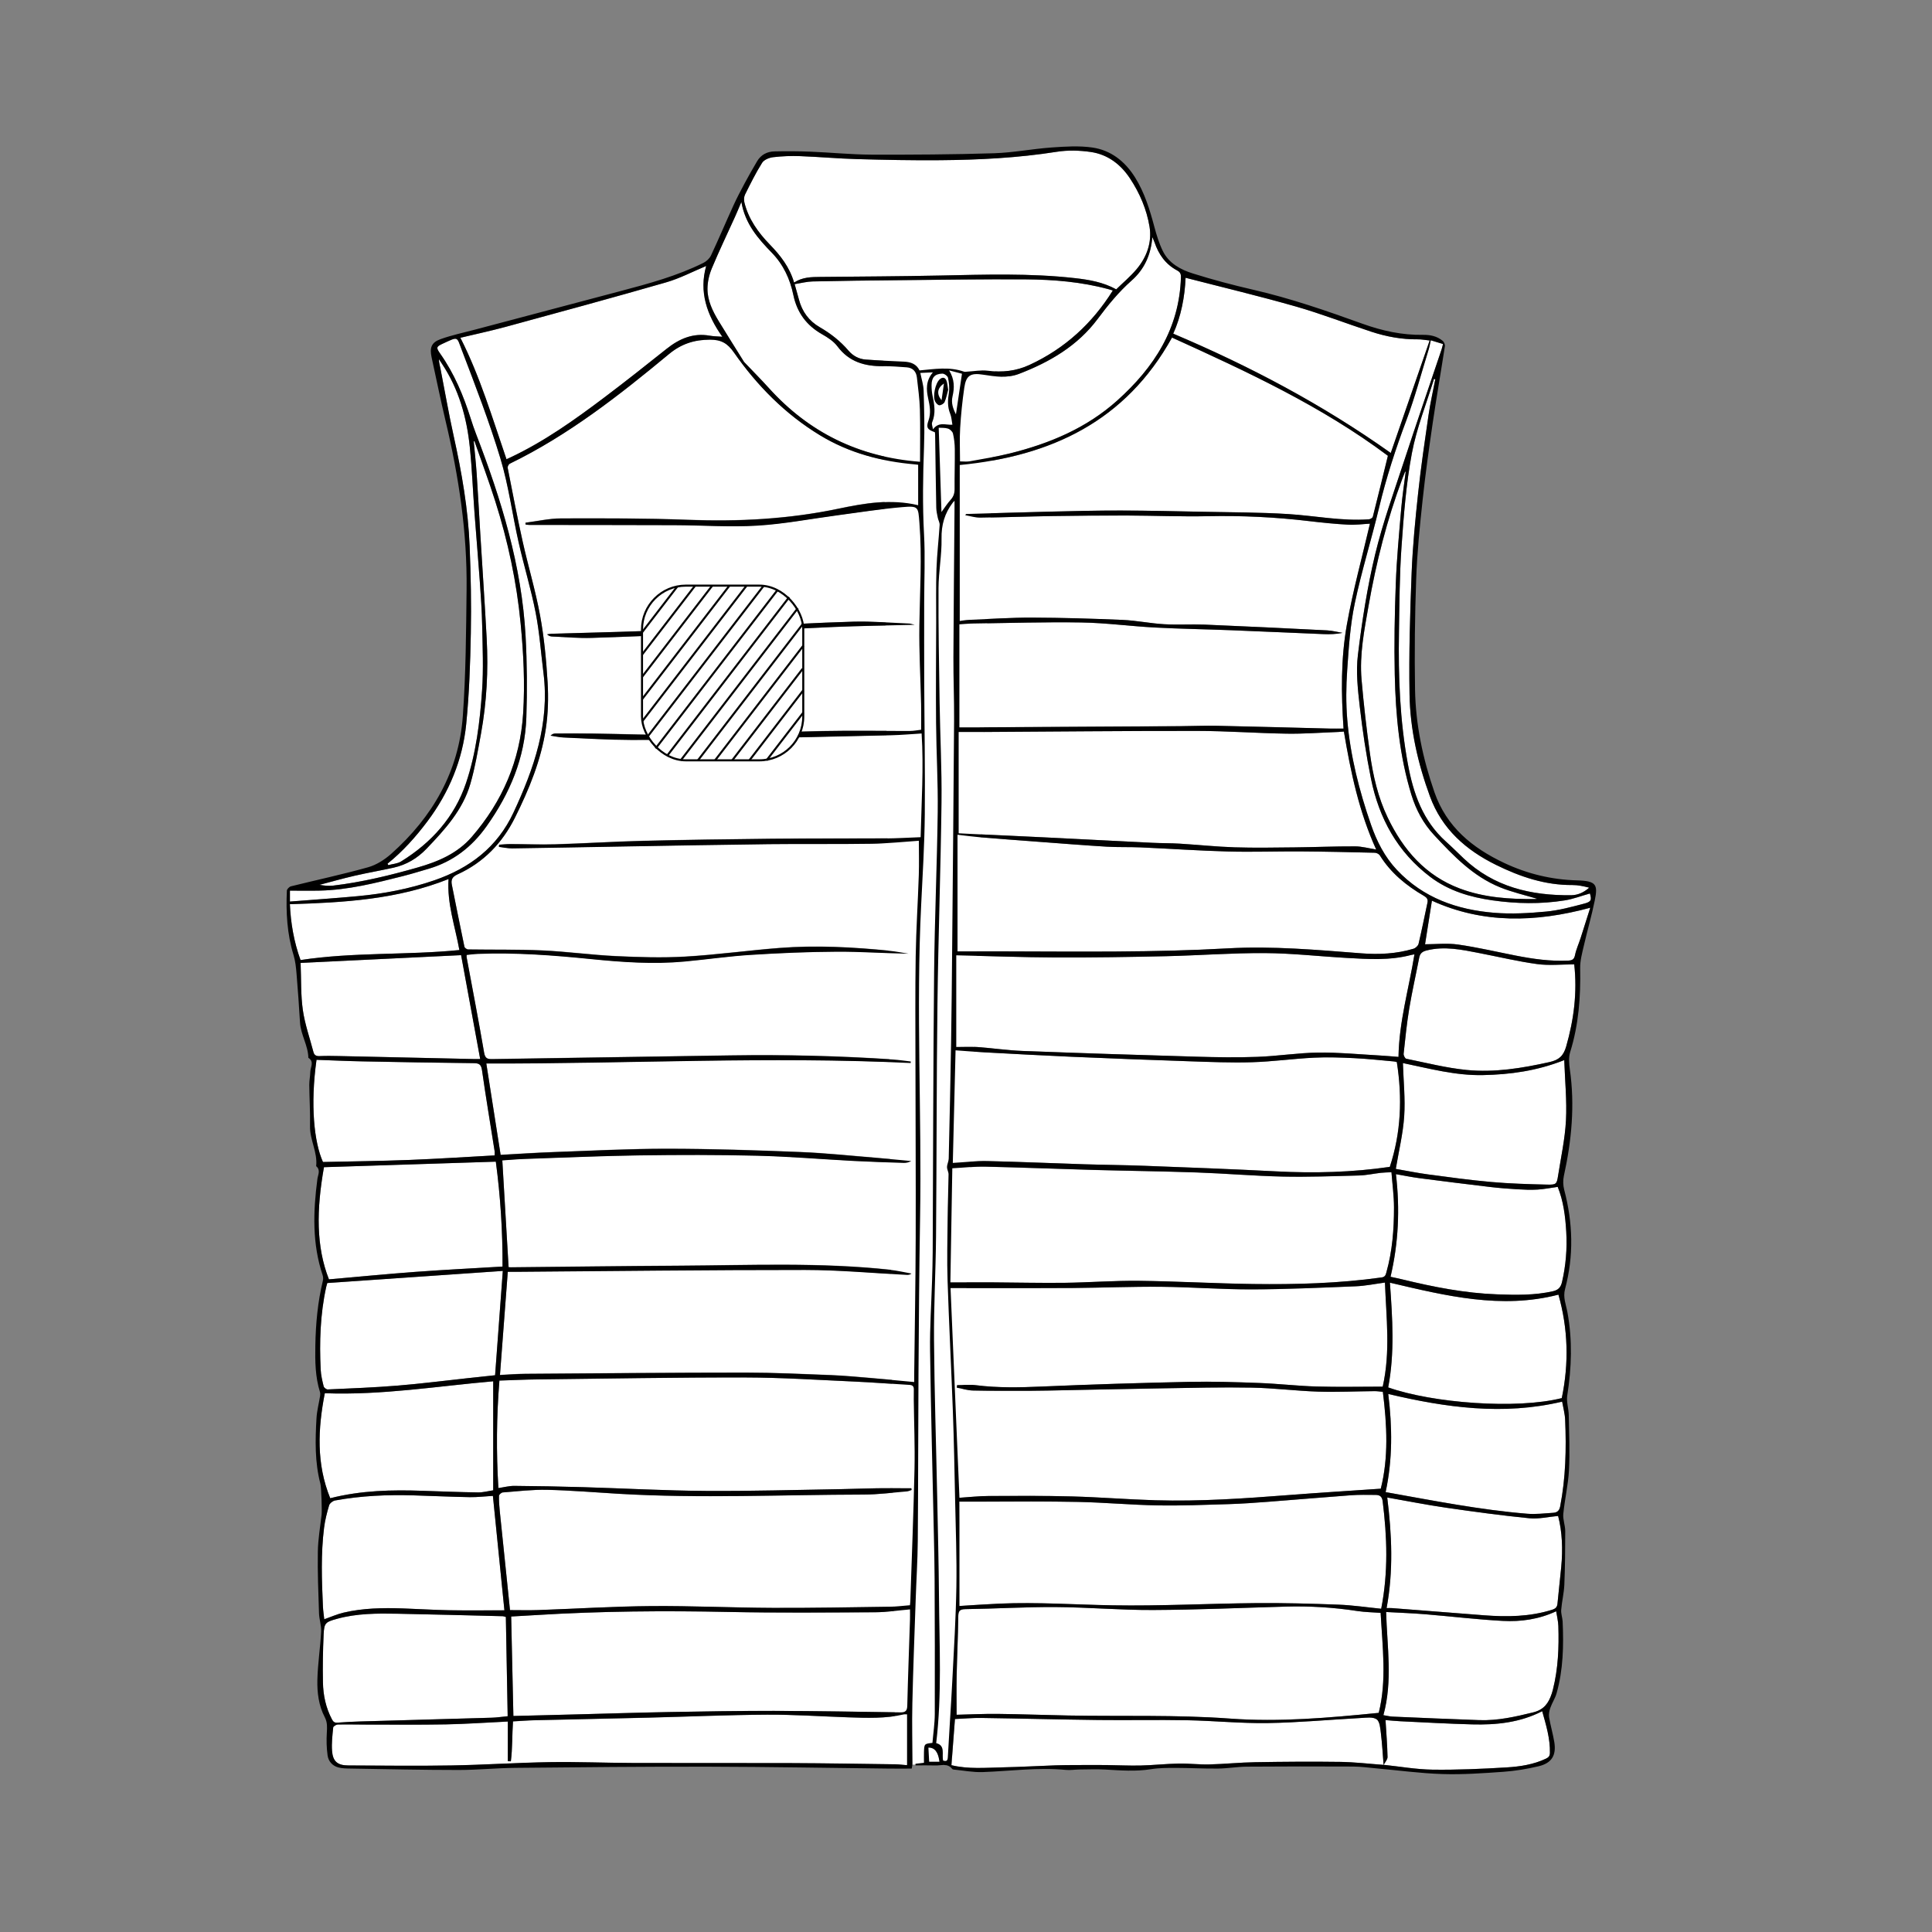 <?xml version="1.0" encoding="UTF-8"?>
<svg xmlns="http://www.w3.org/2000/svg" version="1.1" viewBox="0 0 708.66 708.66">
  <rect x="0" y="0" width="708.66" height="708.66" fill="#808080" stroke="none"/>
  <defs>
    <style>
      .cls-1, .cls-2 {
        fill: #fff;
      }

      .cls-2 {
        stroke: #000;
        stroke-miterlimit: 10;
        stroke-width: .75px;
      }
    </style>
  </defs>
  <!-- Generator: Adobe Illustrator 28.7.1, SVG Export Plug-In . SVG Version: 1.2.0 Build 142)  -->
  <g>
    <g id="fond">
      <g>
        <path class="cls-1" d="M336.78,170.48v14.76c-9.98-2.39-19.69-.69-29.27,1.31-18.25,3.83-36.63,4.79-55.22,4.07-15.48-.6-30.98-.56-46.47-.51-4.36.01-8.71,1.02-13.07,1.57,0,.21,0,.43,0,.64.46.06.93.17,1.39.17,17.77.03,35.54,0,53.31.08,10.1.04,20.22.77,30.28.17,9.82-.59,19.56-2.48,29.34-3.78,7.93-1.05,15.85-2.32,23.82-3.01,6.08-.52,5.89-.16,6.36,5.85.99,12.52.15,25.02-.03,37.53-.14,9.67.43,19.35.64,29.03.07,2.97.01,5.94.01,9.24-1.28.14-2.68.44-4.08.44-10.65.04-21.31-.15-31.96.06-17.15.35-34.28,1.12-51.43,1.38-10.92.16-21.84-.31-32.77-.46-4.63-.06-9.27-.04-13.9-.03-.59,0-1.18.21-1.79.79,1.58.23,3.16.6,4.75.67,8.29.36,16.58.88,24.87.9,12.52.04,25.03-.23,37.55-.47,19.29-.37,38.58-.8,57.87-1.26,3.59-.08,7.16-.41,11.07-.65.79,12.56-.05,25.21-.36,38.04-4.54.17-8.8.43-13.07.46-13.83.08-27.67,0-41.5.13-15.91.16-31.81.4-47.71.79-10.57.26-21.13.95-31.7,1.26-5.53.17-11.06-.07-16.6-.09-1.35,0-2.69.15-4.04.24l-.06.78c1.63.19,3.26.57,4.89.55,13.41-.19,26.81-.46,40.22-.69,17.98-.3,35.95-.65,53.93-.86,12.52-.14,25.04.03,37.56-.16,5.92-.09,11.83-.73,17.43-1.1,0,4.12.12,8.32-.02,12.51-.33,9.95-.98,19.89-1.14,29.84-.21,12.93-.11,25.86-.09,38.79.02,21.52.16,43.03.09,64.55-.06,16.74-.36,33.47-.55,50.21-.01.88,0,1.76,0,2.64-5.35-.49-10.41-.99-15.47-1.41-5.02-.42-10.05-.91-15.08-1.11-10.43-.41-20.87-.91-31.3-.91-26.91,0-53.81.26-80.72.44-3.09.02-6.17.28-9.37.43.96-12.71,1.9-25.15,2.87-37.86,1.06,0,2.15,0,3.23,0,35.28-.26,70.56-.71,105.84-.68,12.42,0,24.84,1.17,37.26,1.8.55.03,1.1,0,1.76-.49-2.6-.46-5.19-1.08-7.81-1.36-25.66-2.78-51.39-1.65-77.11-1.5-20.68.12-41.37.39-62.05.59-.34,0-.68-.04-.82-.05-.77-13.08-1.54-26.07-2.31-39.18,2.58-.17,5.39-.44,8.2-.53,14.03-.48,28.05-1.11,42.08-1.31,14.45-.21,28.91-.22,43.35.13,11.74.29,23.45,1.29,35.18,1.91,6.14.32,12.29.52,18.44.72.92.03,1.84-.19,2.74-.69-4.2-.38-8.4-.8-12.61-1.14-9.36-.76-18.71-1.77-28.09-2.14-16.23-.65-32.47-1.19-48.71-1.2-13.96-.01-27.92.73-41.88,1.22-6.35.23-12.69.66-19.32,1.02-1.73-11.07-3.48-22.2-5.25-33.52,51.95.13,103.79-2.68,155.66-.19.01-.19.02-.38.03-.57-2.18-.24-4.36-.57-6.54-.72-19.82-1.31-39.65-1.78-59.51-1.48-29.12.45-58.23.88-87.35,1.35-1.78.03-2.71-.13-3.09-2.34-2-11.69-4.25-23.34-6.42-35.01-.04-.2,0-.41,0-.87,1.32-.13,2.67-.32,4.03-.38,13.99-.56,27.89.52,41.79,1.92,11.35,1.14,22.74,1.94,34.15.88,8.04-.75,16.05-1.92,24.1-2.43,10.55-.67,21.12-1.12,31.68-1.18,8.77-.05,17.54.6,26.36.73-2.23-.35-4.46-.8-6.71-1.03-13.57-1.37-27.18-2.1-40.79-1.04-11.49.9-22.93,2.5-34.42,3.16-8.46.49-16.99.22-25.47-.18-8.96-.43-17.88-1.67-26.84-2.08-9.1-.41-18.23-.23-27.35-.37-.47,0-1.26-.58-1.34-1-1.59-7.56-3.08-15.14-4.61-22.71-.38-1.86.16-2.96,2.05-3.82,9.57-4.34,16.46-11.5,21.11-20.84,5.16-10.36,9.56-21.05,11.3-32.54.85-5.62,1-11.45.66-17.13-.49-8.19-1.28-16.41-2.76-24.47-1.68-9.14-4.38-18.09-6.4-27.17-1.99-8.95-3.71-17.96-5.48-26.96-.09-.46.35-1.34.77-1.54,21.51-10.47,40.16-25.09,58.43-40.24,4.44-3.68,9.21-5.24,15.01-5.26,4.17,0,6.46,1.38,8.76,4.68,8.51,12.19,18.82,22.64,31.61,30.41,10.72,6.51,22.53,9.6,34.93,10.66.33.03.66.08,1.05.13ZM335.45,229.18c-.94-.22-1.46-.43-1.98-.45-6.83-.27-13.67-.87-20.48-.68-13.6.38-27.2,1.2-40.79,1.83-12.08.55-24.16,1.16-36.24,1.61-11.19.42-22.39.65-33.59.98-.57.02-1.13.15-1.69.23.59.53,1.18.75,1.77.78,4.9.21,9.81.68,14.7.51,16.85-.56,33.7-1.29,50.55-2.05,12.7-.58,25.39-1.42,38.09-1.95,9.73-.41,19.48-.53,29.68-.79Z"/>
        <path class="cls-1" d="M502.49,192.08c-2.83,12.17-6.23,24.48-8.46,37-2.23,12.52-2.11,25.28-1.23,38.17-1.79,0-3.43.03-5.07,0-13.75-.34-27.5-.73-41.26-1.02-4.49-.09-8.99.11-13.48.14-24.76.15-49.53.29-74.29.43-2.21.01-4.42,0-6.81,0v-37.78c1.69-.11,3.34-.28,4.98-.3,13.27-.18,26.55-.61,39.82-.39,8.96.15,17.9,1.37,26.86,1.85,9.32.49,18.65.63,27.98.99,11.33.44,22.65.97,33.98,1.43,2.27.09,4.54.01,6.91-.45-1.87-.32-3.74-.82-5.63-.92-14.98-.76-29.95-1.49-44.94-2.11-4.96-.21-9.95.14-14.9-.15-5.09-.3-10.14-1.36-15.22-1.58-11.05-.47-22.11-.81-33.17-.84-7.81-.02-15.61.52-23.42.84-1.02.04-2.04.25-3.12.39v-57.2c33.44-3.23,60.8-16,77.86-46.75,27.49,12.48,54.9,25.17,79.19,43.36-1.81,7.41-3.63,14.9-5.53,22.36-.11.42-.91.91-1.42.94-9.99.74-19.81-1.32-29.71-1.93-10.34-.63-20.72-.62-31.08-.83-10.09-.2-20.17-.44-30.26-.46-8.71-.02-17.42.21-26.12.41-10.15.24-20.29.57-30.44.86-.13,0-.26.05-.47.45,1.83.31,3.66.91,5.48.89,8.77-.11,17.54-.44,26.31-.58,9.19-.14,18.37-.22,27.56-.2,9.88.02,19.77.45,29.65.25,12.4-.26,24.72.33,37.03,1.79,4.8.57,9.61,1.06,14.43,1.32,2.72.15,5.46-.24,7.97-.37Z"/>
        <path class="cls-1" d="M334.31,545.9c-4.18,0-8.36-.04-12.54.01-4.36.06-8.71.25-13.06.32-16.6.26-33.2.77-49.8.66-14.99-.1-29.98-.94-44.97-1.38-8.42-.25-16.85-.4-25.27-.47-1.9-.02-3.8.5-5.85.8-.81-13.15-.7-26.17.37-39.43,4.83-.15,9.51-.38,14.2-.43,25.31-.29,50.63-.75,75.94-.71,13.4.02,26.8.91,40.2,1.51,6.69.3,13.38.84,20.07,1.22,1.16.07,1.61.56,1.6,1.65-.02,1.25-.03,2.49-.02,3.74.1,8.51.46,17.02.27,25.52-.35,16.11-1,32.21-1.53,48.32-.02.48-.09.96-.15,1.59-2.47.19-4.93.52-7.38.55-14.31.19-28.63.48-42.94.42-14.87-.06-29.74-.79-44.6-.66-13.82.11-27.63.98-41.44,1.46-3.38.12-6.76.02-10.34.02-.32-3.09-.65-6.43-1-9.77-.92-8.86-1.85-17.71-2.75-26.57-.19-1.86-.33-3.73-.28-5.59.01-.44.86-1.2,1.37-1.24,5.42-.42,10.86-1.09,16.28-.96,8.77.2,17.52.94,26.28,1.46,29.94,1.76,59.88.34,89.83.28,5.3,0,10.59-.72,15.89-1.15.58-.05,1.14-.34,1.71-.52-.03-.21-.06-.42-.08-.63Z"/>
        <path class="cls-1" d="M507.23,510.53c1.53,12.23,2.12,24.17-.76,35.53-11.28.77-22.41,1.46-33.54,2.32-16.34,1.26-32.68,2.41-49.08,1.93-10.22-.3-20.43-1.14-30.65-1.41-10.16-.27-20.33-.21-30.5-.16-3.58.02-7.15.42-10.77.65-1.08-25.41-2.17-50.99-3.27-76.9,3.89,0,7.54,0,11.18,0,11.26,0,22.52.04,33.78-.05,10.78-.09,21.57-.53,32.35-.44,11.06.1,22.11.98,33.17.95,12.71-.03,25.42-.62,38.13-1.13,3.55-.14,7.07-.89,10.73-1.37.47,12.82,2.08,25.37-.82,38.18-8.05,0-16.19.18-24.32-.05-6.97-.2-13.92-1.03-20.89-1.29-8.57-.32-17.15-.6-25.71-.42-18.04.39-36.08.94-54.1,1.72-8.1.35-16.14.54-24.21-.49-2.27-.29-4.61-.04-6.91-.04-.04.32-.08.63-.11.95,2,.36,4,1,6.01,1.04,6.97.15,13.94.09,20.9.1,2.14,0,4.29-.04,6.43-.08,13.97-.28,27.93-.6,41.9-.82,10.98-.18,21.97-.46,32.95-.26,8.14.15,16.26,1.21,24.41,1.47,6.9.22,13.81-.12,20.72-.18.96,0,1.91.16,2.98.26Z"/>
        <path class="cls-1" d="M348.6,470.37c.23-13.53.47-27.48.71-41.81,4.24-.23,8.22-.7,12.19-.61,13.2.29,26.39.83,39.59,1.2,12.65.35,25.31.49,37.95.93,10.5.37,20.98,1.28,31.47,1.51,9.32.2,18.65-.15,27.97-.4,2.68-.07,5.33-.67,8.01-.98,1.15-.13,2.31-.13,3.9-.21.34,4.43.92,8.67.93,12.92,0,8.02-.6,16.01-2.79,23.79-.26.94-.44,1.69-1.75,1.88-15.65,2.19-31.39,2.62-47.15,2.41-13.96-.19-27.91-1.02-41.87-1.17-9.11-.1-18.23.61-27.35.73-8.64.11-17.28-.11-25.92-.16-5.16-.03-10.32,0-15.89,0Z"/>
        <path class="cls-1" d="M349.47,426.56c.33-13.56.67-27.3,1.01-41.31,3.69.26,7.23.56,10.78.75,10.62.57,21.24,1.16,31.87,1.62,14.36.62,28.73,1.17,43.09,1.65,7.67.26,15.35.59,23.01.35,7.58-.23,15.13-1.3,22.71-1.67,4.95-.25,9.94-.06,14.9.18,4.82.23,9.63.78,14.44,1.2.4.04.8.17,1.06.23,2.06,13.09,1.56,25.92-2.57,38.44-13.72,2.01-27.69,2.39-41.73,1.65-16.08-.85-32.17-1.43-48.26-2.04-7.32-.28-14.65-.33-21.98-.56-11.88-.37-23.76-.91-35.64-1.17-4.12-.09-8.25.42-12.71.67Z"/>
        <path class="cls-1" d="M351.22,306.19c2.93.33,5.58.7,8.24.92,7.16.59,14.32,1.13,21.48,1.66,8.33.62,16.66,1.29,24.99,1.79,4.14.25,8.29.08,12.44.26,10.69.47,21.37,1.22,32.07,1.51,8.91.24,17.84-.09,26.75-.03,9.04.06,18.08.28,27.12.49.63.02,1.5.45,1.82.97,4.03,6.46,9.71,11.09,16.18,14.85,1.04.6,1.55,1.25,1.29,2.46-1.08,5.04-2.08,10.11-3.27,15.12-.17.73-1.11,1.58-1.87,1.81-6.23,1.87-12.65,2.18-19.08,1.68-16.33-1.27-32.65-2.75-49.04-1.82-27.08,1.53-54.18,1.17-81.28,1.11-5.94-.01-11.88,0-17.84,0v-42.78Z"/>
        <path class="cls-1" d="M506.42,591.6c.67,12.44,2.3,24.82-.7,36.68-18.28,1.81-36.42,3.43-54.54,2.1-19.77-1.45-39.53-.76-59.29-1.13-8.64-.16-17.28-.49-25.92-.59-5.15-.05-10.3.21-15.09.32,0-4.57-.08-9.47.02-14.35.15-7.19.5-14.38.59-21.57.03-2.04.34-2.8,2.68-2.83,10.99-.14,21.97-.82,32.96-.76,11.95.07,23.9,1.14,35.85,1.08,16.24-.08,32.48-.81,48.72-1.25,8.79-.24,17.53.29,26.23,1.63,2.72.42,5.5.45,8.49.67Z"/>
        <path class="cls-1" d="M291.26,103.65c-1.67-5.72-5.04-9.98-8.88-13.93-4.29-4.42-7.82-9.33-9.34-15.41-.23-.91-.19-2.11.22-2.94,1.97-3.96,3.93-7.94,6.28-11.67.7-1.11,2.58-1.87,4.02-2.04,3.28-.39,6.61-.51,9.91-.39,6.97.26,13.93.9,20.9,1.09,10.15.28,20.31.49,30.46.4,14.3-.12,28.56-.84,42.73-3.08,4.09-.65,8.44-.53,12.55.07,6.16.91,10.9,4.48,14.35,9.68,3.6,5.43,6.14,11.4,7.18,17.74.93,5.7-1,11.13-4.77,15.59-2.26,2.67-4.98,4.96-7.45,7.37-4.84-2.65-9.96-3.52-15.08-4.1-16.54-1.87-33.13-1.3-49.72-.96-14.59.3-29.18.37-43.77.51-3.26.03-6.5.04-9.61,2.07Z"/>
        <path class="cls-1" d="M492.94,268.34c2.51,14.99,5.59,29.53,11.84,43.26-2.65-.41-5.2-1.14-7.76-1.15-7.39-.02-14.78.3-22.18.37-7.33.08-14.67.21-21.99-.02-6.69-.21-13.36-.93-20.05-1.34-3.38-.21-6.77-.16-10.15-.32-12.9-.63-25.8-1.31-38.69-1.95-9.18-.45-18.36-.86-27.54-1.29-1.64-.08-3.28-.17-4.79-.25v-37.15c2.82,0,5.29.01,7.76,0,26.55-.15,53.11-.43,79.66-.4,10.98.01,21.96.85,32.94,1.01,6.27.1,12.55-.39,18.83-.62.68-.03,1.36-.1,2.11-.15Z"/>
        <path class="cls-1" d="M506.62,590.1c-5.33-.53-10.47-1.31-15.62-1.5-10.07-.38-20.16-.66-30.24-.57-17.56.16-35.12,1.11-52.67.81-13.82-.24-27.63-1.21-41.46-.62-4.88.21-9.75.57-14.73.87v-38.29c3,0,6.07,0,9.15,0,11.47.02,22.95-.14,34.42.11,9.74.21,19.46,1.1,29.2,1.28,8.63.15,17.27-.2,25.91-.46,4.97-.15,9.93-.51,14.89-.89,10.05-.76,20.1-1.64,30.15-2.38,2.96-.22,5.94-.13,8.91-.12,1.49,0,2.41.51,2.64,2.33,1.63,13.01,2.1,25.99-.54,39.44Z"/>
        <path class="cls-1" d="M350.76,384.03v-33.63c12.31.29,24.31.75,36.31.79,13.55.05,27.1-.16,40.64-.46,12.09-.27,24.18-1.21,36.26-1.14,9.99.06,19.98,1.21,29.97,1.77,7.93.45,15.88.98,23.69-1.09.38-.1.77-.14,1.19-.21-2.03,12.52-5.65,24.67-5.85,37.61-2.38-.18-4.74-.41-7.12-.54-7.44-.4-14.89-1.15-22.33-1.05-7.44.1-14.85,1.3-22.29,1.57-7.45.27-14.92.16-22.37-.06-21.28-.61-42.56-1.3-63.83-2.11-5.51-.21-10.99-1.03-16.5-1.43-2.6-.19-5.23-.03-7.77-.03Z"/>
        <path class="cls-1" d="M188.31,629.43c-.27-12.17-.54-24.25-.81-36.5,3.02-.18,6.16-.35,9.31-.54,23.48-1.44,46.98-1.61,70.5-1.13,17.91.37,35.83.2,53.74.11,4.19-.02,8.38-.67,12.74-1.05,0,1.17.03,2.4,0,3.63-.34,10.58-.75,21.15-1,31.73-.05,2-.84,2.43-2.6,2.41-15.41-.22-30.82-.5-46.23-.54-12.79-.03-25.58.19-38.37.42-11.68.21-23.37.59-35.05.89-7.39.19-14.78.38-22.23.56Z"/>
        <path class="cls-1" d="M332.71,628.83v18.67c-1.29-.1-2.84-.31-4.38-.33-12.86-.17-25.73-.39-38.59-.44-19.08-.07-38.17.02-57.25-.04-10.3-.03-20.61-.47-30.91-.31-12.02.19-24.02,1.01-36.04,1.21-12.58.21-25.18.04-37.77,0-3.91-.01-5.67-1.43-5.97-5.31-.22-2.86.14-5.77.42-8.63.04-.43,1.11-1.06,1.71-1.07,3.39-.08,6.78.02,10.17.02,9.82,0,19.65.11,29.46-.07,7.39-.14,14.76-.67,22.71-1.05v14.55c.37.01.74.03,1.11.04.62-4.8.44-9.68.79-14.64,2.78-.15,5.45-.37,8.13-.43,13.9-.33,27.79-.6,41.69-.95,14.44-.36,28.88-1,43.33-1.08,9.95-.06,19.9.64,29.85.97,6.84.23,13.69.49,20.43-1.08.26-.06.54,0,1.11,0Z"/>
        <path class="cls-1" d="M337.28,135.87c-1.1-2.33-3.19-3.09-5.7-3.21-4.68-.21-9.37-.43-14.05-.77-2.5-.18-4.65-1.36-6.29-3.26-3.01-3.51-6.56-6.3-10.55-8.6-3.97-2.28-6.48-5.71-7.64-10.15-.47-1.79-.99-3.56-1.58-5.66,2.34-.36,4.48-.94,6.64-.98,10.51-.23,21.01-.36,31.52-.46,15.55-.15,31.11-.41,46.66-.3,10.22.07,20.41.91,30.34,3.61.59.16,1.18.35,1.56.46-7.53,12.07-17.6,21.32-30.58,27.31-4.93,2.28-9.98,2.81-15.34,2.13-2.45-.31-5,.21-7.5.34-.4.02-.84.12-1.19,0-5.35-1.89-10.77-.97-16.3-.45Z"/>
        <path class="cls-1" d="M259.03,97.56c-2.67,9.47.23,17.9,5.92,25.96-1.79-.14-3.22-.15-4.61-.39-6.14-1.09-11.19,1.12-15.88,4.86-7.51,5.99-15.04,11.95-22.71,17.73-10.92,8.24-22.06,16.18-34.5,22.05-.49.23-.98.45-1.47.67-5.19-15.1-9.7-30.37-16.91-44.55,5.5-1.32,11.2-2.53,16.82-4.06,19.56-5.33,39.12-10.64,58.6-16.25,5.06-1.46,9.81-3.97,14.74-6.02Z"/>
        <path class="cls-1" d="M337.47,169.37c-22.51-1.72-40.79-10.79-55.48-27.06-2.91-3.22-5.99-6.3-8.98-9.45-.19-.2-.32-.45-.46-.69-3-4.81-6.04-9.59-8.97-14.43-2.2-3.63-4.09-7.49-4.09-11.79,0-2.52.63-5.2,1.6-7.54,2.65-6.36,5.65-12.58,8.49-18.86.73-1.61,1.4-3.25,2.35-5.48,1.4,8.1,6.16,13.48,11.2,18.66,4.23,4.36,6.65,9.64,7.87,15.48,1.34,6.43,4.81,11.14,10.52,14.38,2.07,1.18,4.26,2.59,5.65,4.45,4.26,5.71,10.05,7.33,16.73,7.27,2.89-.03,5.79.21,8.67.42,2.26.17,3.5,1.54,3.74,3.74.43,3.9.99,7.81,1.1,11.73.18,6.48.05,12.97.05,19.16Z"/>
        <path class="cls-1" d="M524.41,124.89c-4.77,13.79-9.44,27.3-14.27,41.26-25.23-17.9-51.8-31.91-79.79-43.76,2.86-6.3,4.24-13.55,4.53-20.5,13.61,3.51,27.14,6.74,40.5,10.55,9.33,2.67,18.41,6.21,27.65,9.24,5.53,1.81,11.22,2.86,17.08,2.79,1.23-.02,2.45.23,4.31.42Z"/>
        <path class="cls-1" d="M185.02,590.66c-6.95,0-13.65.09-20.34-.03-5.67-.1-11.32-.48-16.99-.67-7.26-.24-14.52-.13-21.64,1.54-2.38.56-4.66,1.58-7.12,2.44-.15-1.42-.41-3.08-.49-4.75-.43-9.61-.77-19.22.42-28.8.35-2.79,1.05-5.55,1.86-8.25.23-.76,1.33-1.62,2.16-1.77,9.55-1.75,19.21-2.16,28.9-1.87,6.84.2,13.68.53,20.52.65,2.81.05,5.63-.3,8.49-.47,1.39,13.87,2.81,27.97,4.22,41.97Z"/>
        <path class="cls-1" d="M181.87,426.1c1.7,12.78,2.52,25.63,2.46,38.47-10.92.66-21.53,1.18-32.12,1.96-10.52.78-21.01,1.81-31.55,2.73-4.73-11.98-4.61-25.47-1.83-41.14,20.94-.67,41.88-1.35,63.04-2.03Z"/>
        <path class="cls-1" d="M352.14,169.24c0-4.13-.19-8.2.05-12.25.3-4.95.8-9.91,1.52-14.82.66-4.49,2.32-5.47,6.95-4.73,4.39.7,8.88,1.32,13.12-.31,11.25-4.32,21.47-10.27,28.83-20.12,3.78-5.06,7.72-9.92,12.47-14.11,4.61-4.07,7.05-9.29,7.6-15.93.41.97.64,1.44.81,1.93,1.51,4.41,4.01,8.01,8.22,10.26.99.53,1.51,1.1,1.46,2.54-.56,18.84-9.85,33.09-23.36,45.21-11.32,10.15-24.85,15.78-39.36,19.4-4.88,1.21-9.86,2-14.81,2.9-1.05.19-2.17.03-3.5.03Z"/>
        <path class="cls-1" d="M185.54,593.11c.22,12.01.45,24.14.67,36.4-2.18.21-4.01.49-5.85.54-16.02.48-32.05.91-48.07,1.37-2.83.08-5.66.23-8.49.44-1.04.08-1.53-.24-2.04-1.19-2.25-4.26-3.22-8.84-3.31-13.56-.11-5.87-.02-11.75.25-17.61.2-4.19.64-4.54,4.78-5.69,7.34-2.05,14.88-2.04,22.41-1.9,12.85.25,25.69.6,38.54.91.19,0,.39.1,1.1.28Z"/>
        <path class="cls-1" d="M507.53,647.36c-5.29-.39-10.58-1.04-15.88-1.11-10.37-.14-20.75-.06-31.12.11-5.66.09-11.31.68-16.97.82-3.72.09-7.45-.39-11.17-.32-4.68.09-9.36.61-14.04.72-4.13.1-8.27-.13-12.4-.17-3.72-.03-7.44-.01-11.16,0-2.49.01-4.98.01-7.46.1-6.48.23-12.95.6-19.43.74-6.35.14-12.73.72-18.9-.79.43-5.68.86-11.23,1.29-16.93,3.19-.14,6.41-.44,9.63-.4,14.31.2,28.62.58,42.93.75,10.85.13,21.71-.11,32.56.09,9.88.19,19.75,1.19,29.62,1.04,11.38-.17,22.74-1.25,34.12-1.86,1.98-.11,4.47-.49,5.83.49,1.19.86,1.34,3.43,1.57,5.29.46,3.8.66,7.62.97,11.44l.03-.03Z"/>
        <path class="cls-1" d="M120.06,470.61c21.44-1.48,42.61-2.94,64.37-4.44-.97,13.15-1.9,25.66-2.83,38.27-3.47.37-6.74.72-10.01,1.07-8.57.93-17.12,2.03-25.71,2.73-8.53.7-17.1,1.01-25.66,1.41-.5.02-1.37-.65-1.5-1.14-.5-2-.99-4.05-1.09-6.1-.5-10.17-.18-20.3,2.01-30.3.14-.66.36-1.31.42-1.5Z"/>
        <path class="cls-1" d="M571.64,474.88c3.54,12.44,3.89,25.15,1.22,37.94-16.56,4.18-47.34,1.85-63.67-3.92,2.41-12.59,1.57-25.32.63-38.42,20.58,4.83,40.87,9.82,61.82,4.39Z"/>
        <path class="cls-1" d="M571.37,435.35c2.09,5.17,2.79,10.78,3.13,16.42.37,6.23-.13,12.42-1.56,18.52-.44,1.87-1.36,2.89-3.32,3.34-6.76,1.53-13.6,1.38-20.43,1.14-11.84-.42-23.41-2.71-34.89-5.5-1.33-.32-2.67-.59-4.25-.94,2.91-12.38,3.48-24.85,1.98-37.64,2.94.5,5.81,1.1,8.72,1.48,8.62,1.12,17.24,2.2,25.87,3.22,3.29.39,6.59.64,9.9.84,2.48.15,4.98.26,7.45.11,2.45-.15,4.87-.64,7.4-.99Z"/>
        <path class="cls-1" d="M577.43,353.73c1.15,10.32-.13,20.26-2.96,30.14-1,3.5-2.72,4.95-6.12,5.71-10.03,2.24-20.16,3.91-30.39,2.89-7.44-.74-14.78-2.62-22.14-4.11-.45-.09-1.03-1.23-.97-1.82.6-5.54,1.15-11.1,2.06-16.6,1.04-6.25,2.46-12.44,3.66-18.67.3-1.57,1.16-2.25,2.68-2.63,6.61-1.68,13.03-.27,19.47.98,7.04,1.36,14.03,3.05,21.12,4.01,4.38.6,8.91.11,13.59.11Z"/>
        <path class="cls-1" d="M573.77,388.85c.27,7.62,1,14.87.63,22.06-.35,6.78-1.82,13.5-2.88,20.24-.5,3.17-.65,3.44-4.06,3.36-6.82-.16-13.66-.36-20.46-.96-7.75-.68-15.48-1.75-23.19-2.78-3.94-.53-7.85-1.33-11.83-2.02,1.1-6.59,2.65-12.91,3.08-19.31.43-6.36-.26-12.79-.47-19.51,9.75,2.02,19.34,4.62,29.36,4.41,10.01-.21,19.76-1.52,29.82-5.5Z"/>
        <path class="cls-1" d="M508.25,547.31c2.57-11.99,2.46-23.87.96-36,21.18,5,42.14,7.94,63.78,2.81.37,2.12,1.01,4.39,1.11,6.67.45,10.65.21,21.26-1.83,31.78-.33,1.72-1.25,2.24-2.59,2.33-3.16.21-6.37.59-9.51.34-17.28-1.41-34.26-4.78-51.92-7.93Z"/>
        <path class="cls-1" d="M180.91,506.66v39.99c-1.9.28-3.72.79-5.54.77-6.77-.1-13.53-.36-20.3-.59-11.27-.39-22.49-.18-33.94,2.72-5.13-12.59-4.54-25.45-1.99-38.51,21.03.79,41.42-2.62,61.77-4.38Z"/>
        <path class="cls-1" d="M350.11,183.68c0,1.28,0,2.09,0,2.9-.14,18.19-.33,36.39-.41,54.58-.03,7.68.3,15.36.25,23.04-.18,27.65-.45,55.29-.7,82.93-.11,11.78-.2,23.57-.4,35.35-.23,14.17-.55,28.34-.87,42.5-.02,1.03-.6,2.04-.62,3.07-.02.9.57,1.8.56,2.7-.06,5.4-.28,10.79-.34,16.18-.07,7.61-.27,15.23-.02,22.83.52,15.93,1.36,31.86,1.94,47.79.4,10.92.6,21.84.83,32.76.22,10.58.63,21.16.46,31.74-.19,11.47-.9,22.93-1.49,34.39-.48,9.38-1.15,18.76-1.65,28.14-.07,1.32-.54,1.53-1.71,1.19-.58-2.28.96-5.52-2.55-6.4,2.13-17.91,1.15-35.82,1.02-53.7-.09-12.31-.4-24.63-.66-36.94-.39-19.09-1.02-38.17-1.16-57.26-.09-12.65.64-25.3.74-37.95.24-28.43.16-56.87.52-85.3.31-24.62,1.19-49.24,1.49-73.86.15-12.17-.51-24.34-.7-36.51-.22-14.04-.46-28.08-.4-42.12.03-6.06,1.23-12.13,1.11-18.18-.09-5.02,1.15-9.26,4.1-13.16.08-.1.17-.2.65-.72Z"/>
        <path class="cls-1" d="M508.61,589.85c2.53-13.64,1.92-27.04.23-40.56,7.38,1.29,14.46,2.71,21.59,3.74,10.16,1.47,20.34,2.85,30.55,3.87,3.41.34,6.95-.52,10.54-.85,1.53,5.89,1.75,12.3,1.14,18.76-.42,4.46-.96,8.91-1.37,13.37-.12,1.31-.71,1.88-1.94,2.27-8.19,2.59-16.57,2.68-25.01,2.04-11.28-.86-22.55-1.76-33.83-2.64-.54-.04-1.09,0-1.9,0Z"/>
        <path class="cls-1" d="M507.43,629.12c3.44-12.52,1.36-25.01.99-37.82,4.98.28,9.65.44,14.3.82,9.49.78,18.95,1.93,28.45,2.44,6.63.36,13.23-.56,19.63-3.53.29,1.92.74,3.66.8,5.41.25,7.82-.06,15.6-1.98,23.24-.13.53-.28,1.07-.46,1.59-1.13,3.38-2.78,5.86-6.77,6.84-6.53,1.6-13.03,3.09-19.78,2.85-10.63-.37-21.25-.84-31.88-1.29-.95-.04-1.89-.3-3.31-.53Z"/>
        <path class="cls-1" d="M118.45,426.22c-3.24-7.2-4.68-20.94-2.36-37.47,5.62.19,11.25.46,16.88.57,13.54.27,27.08.51,40.63.65,1.93.02,2.86.29,3.18,2.52,1.42,9.96,3.08,19.88,4.65,29.82.06.39,0,.81,0,1.5-10.52.57-20.97,1.27-31.44,1.67-10.41.4-20.82.51-31.55.75Z"/>
        <path class="cls-1" d="M110.26,353.2c19.75-.95,39.06-1.89,58.88-2.85,2.31,12.57,4.63,25.21,7,38.11-.92,0-1.6.01-2.27,0-16.52-.37-33.05-.75-49.57-1.1-2.35-.05-4.71-.09-7.05.02-1.24.06-1.97-.31-2.28-1.51-1.33-5.12-3.13-10.18-3.88-15.38-.79-5.5-.58-11.15-.82-17.29Z"/>
        <path class="cls-1" d="M174.03,161.83c2.55,7.34,5.27,14.64,7.63,22.04,4.65,14.63,7.85,29.6,9.31,44.9,1.05,10.95,1.6,21.92.91,32.93-1.09,17.26-7.57,32.25-18.83,45.26-5.29,6.12-12.39,9.1-19.92,11.25-10.15,2.9-20.41,5.38-30.92,6.63-1.63.19-3.29.03-5.03-.28,4.28-1.12,8.54-2.33,12.86-3.33,4.76-1.1,9.58-1.92,14.35-2.98,4.71-1.05,8.71-3.43,12.04-6.92,6.73-7.02,13.32-14.23,16.09-23.81,1.74-6.01,2.78-12.23,3.9-18.4,2.11-11.54,2.71-23.2,2.09-34.89-.68-12.9-1.57-25.79-2.36-38.69-.44-7.24-.82-14.49-1.31-21.73-.27-3.97-.71-7.92-1.08-11.88.09-.03.18-.07.26-.1Z"/>
        <path class="cls-1" d="M515.61,173.07c-.56,4.5-1.26,8.99-1.64,13.51-.78,9.15-1.65,18.3-1.99,27.48-.42,11.12-.63,22.27-.38,33.4.34,14.93,1.7,29.77,6.13,44.16,1.69,5.49,4.35,10.45,8.28,14.67,7.09,7.62,14.3,15.15,24.17,19.17,4.46,1.81,9.22,2.89,13.57,4.21.1-.02-.21.1-.51.11-9.44.1-18.81-.49-27.74-3.84-12.65-4.74-20.81-14.19-26.5-26.06-3.56-7.42-5.37-15.37-6.5-23.44-1.26-9.01-2.29-18.07-3.08-27.14-.79-9.17,1.01-18.16,2.58-27.14,2.8-15.93,6.75-31.55,12.43-46.71.31-.82.64-1.62.96-2.43l.22.07Z"/>
        <path class="cls-1" d="M106.34,330.69v-3.99c3.67,0,7.32.07,10.96-.01,10.44-.24,20.48-2.79,30.52-5.33,3.14-.79,6.24-1.76,9.35-2.67,8.99-2.63,15.91-8.01,21.31-15.62,8.52-11.99,14.09-25.08,14.58-39.89.33-9.93.26-19.91-.28-29.83-1.41-25.8-8.93-50.16-18.14-74.08-.72-1.87-1.37-3.76-1.97-5.67-2.67-8.47-6.07-16.59-11.23-23.9-1.55-2.2-1.43-2.54,1.02-3.66,5.78-2.65,4.99-2.69,6.93,2.39,5.01,13.14,10.1,26.3,14.16,39.75,3.03,10.05,4.38,20.6,6.7,30.88,1.94,8.61,4.55,17.07,6.23,25.72,1.42,7.3,1.94,14.77,2.87,22.16,2.3,18.33-3.44,34.9-11.01,51.12-5.94,12.74-16.04,20.37-29.06,24.86-9.14,3.15-18.52,4.93-28.1,5.81-8.18.75-16.39,1.31-24.85,1.98Z"/>
        <path class="cls-1" d="M110.24,352.15c-2.44-6.68-3.62-13.69-3.91-20.49,19.87-.61,39.41-1.73,58.2-9.23-.59,9.03,2.41,17.37,3.97,26.05-19.31,1.92-38.78.71-58.26,3.67Z"/>
        <path class="cls-1" d="M524.8,124.82c1.61.49,2.98.91,4.51,1.38-.2.74-.33,1.39-.54,2.02-4.55,13.53-9.2,27.03-13.64,40.59-3.76,11.47-7.92,22.85-10.72,34.56-2.9,12.11-4.81,24.5-6.32,36.87-.76,6.22-.03,12.71.69,19.01,1.02,8.83,2.34,17.65,4.1,26.37,2.94,14.55,9.72,26.94,21.79,36.07,6.77,5.11,14.6,7.41,22.82,8.58,8.8,1.25,17.65,1.41,26.44.01,3.14-.5,6.17-1.67,9.26-2.54.68,2.35.55,3.04-2.12,3.73-4.59,1.19-9.23,2.47-13.93,2.91-6.3.59-12.71.96-19,.45-13.63-1.1-26.04-5.42-35.74-15.72-4.5-4.78-7.39-10.49-9.51-16.6-4.34-12.49-7.59-25.26-8.7-38.46-.51-6.04-.45-12.19-.03-18.25.56-8.18,1.1-16.45,2.77-24.45,2.49-11.86,6.15-23.47,8.96-35.27,2.58-10.83,6.03-21.34,9.92-31.76,3.2-8.57,5.55-17.46,8.26-26.22.3-.98.46-2,.74-3.26Z"/>
        <path class="cls-1" d="M507.5,647.39c.51-.98,1.47-1.97,1.45-2.93-.09-4.46-.46-8.91-.74-13.53,1.67.13,3.58.34,5.48.43,8.77.41,17.53.91,26.3,1.15,8.84.24,17.53-.64,25.69-4.84,1.43,5.09,2.93,10.01,2.83,15.26-.02,1.18-.47,1.68-1.46,2.15-4.59,2.17-9.54,2.92-14.47,3.21-9.03.54-18.08.93-27.12.82-5.98-.08-11.94-1.14-17.92-1.76-.01.01-.04.04-.04.04Z"/>
        <path class="cls-1" d="M526.46,139.13c-.84,4.39-1.84,8.76-2.48,13.18-1.38,9.49-2.77,18.98-3.8,28.51-1.05,9.74-2,19.52-2.39,29.31-.58,14.85-1.03,29.73-.77,44.59.22,12.83,3.06,25.31,7.49,37.4,4.39,11.98,13.21,19.7,24.28,25.15,8.8,4.33,17.97,7.44,27.98,7.36,2.03-.02,4.06.43,6.15.97-1.91,1.71-4.13,2.75-6.58,2.77-14.75.16-28.39-3.01-39.5-13.54-2.16-2.05-4.26-4.16-6.47-6.14-8.49-7.61-11.97-17.64-13.96-28.45-2.95-15.98-3.54-32.12-3.27-48.31.17-10.44.19-20.9.93-31.31.81-11.49,1.68-23.06,3.8-34.35,1.74-9.28,5.35-18.21,8.13-27.3.15.05.31.11.46.16Z"/>
        <path class="cls-1" d="M142.15,316.79c5.58-4.49,10.29-9.77,14.58-15.47,7.99-10.62,12.96-22.57,14.27-35.73,1.1-11.05,1.48-22.2,1.69-33.31.2-10.64,0-21.3-.43-31.94-.55-13.62-2.9-27.01-5.84-40.32-1.82-8.21-3.24-16.51-4.86-24.77-.22-1.13-.57-2.24-.57-3.51.35.54.7,1.07,1.06,1.61,6.22,9.31,9.17,19.75,10.28,30.72.82,8.03,1.13,16.12,1.72,24.18.61,8.2,1.33,16.38,1.91,24.58.4,5.58.79,11.18.9,16.77.16,7.87.5,15.78-.04,23.62-.79,11.5-2.19,23.04-5.88,33.98-4.2,12.47-12.66,21.9-23.84,28.79-1.33.82-3.12.91-4.69,1.34l-.27-.54Z"/>
        <path class="cls-1" d="M583.3,332.96c-1.19,3.77-2.33,7.44-3.52,11.09-.68,2.1-1.63,4.13-2.06,6.28-.32,1.59-1.06,1.95-2.47,2.02-6.54.32-12.95-.61-19.33-1.85-7.03-1.37-14.03-3.03-21.11-4.04-4.03-.57-8.2-.1-12.1-.1.79-5.01,1.65-10.46,2.52-15.99,18.6,8.47,37.96,8.03,58.07,2.59Z"/>
        <path class="cls-1" d="M344.32,156.91c1.01.07,2.29-.06,3.41.31.75.24,1.66,1.1,1.83,1.83.43,1.85.65,3.79.67,5.69.04,4.83-.13,9.66-.08,14.49.01,1.61-.34,2.89-1.45,4.11-1.22,1.34-2.19,2.9-3.36,4.49-.34-10.38-.67-20.53-1.01-30.91Z"/>
        <path class="cls-1" d="M342.22,157.48c-.14-1.02-.57-1.94-.31-2.57,1.37-3.26.87-6.48.15-9.75-.28-1.27-.37-2.6-.36-3.9.01-2.82,1.17-4.14,3.96-4.23.71-.02,1.94.86,2.07,1.51.37,1.78.61,3.7.32,5.47-.42,2.65-.57,5.15.47,7.7.5,1.22.54,2.63.82,4.05-2.45.2-4.95-1.22-7.12,1.7ZM347.79,142.99c-.23-1.35-.25-2.42-.62-3.35-.48-1.24-1.44-1.41-2.47-.52-1.61,1.41-2.66,6.22-1.69,8.14.31.61,1.04,1.41,1.56,1.4.67-.01,1.66-.61,1.92-1.21.64-1.49.93-3.12,1.3-4.46Z"/>
        <path class="cls-1" d="M348.14,135.85c2.04.54,3.6.95,4.71,1.24-.76,5.08-1.48,9.92-2.21,14.88-1.06-2.1-1.82-4.15-1.25-6.58.74-3.12.78-6.24-1.25-9.54Z"/>
        <path class="cls-1" d="M344.58,646.21h-3.76c-.09-1.68-.19-3.42-.28-5.16q3.4-.15,4.04,5.16Z"/>
        <polygon class="cls-1" points="323.87 110.76 365.68 115.91 348.99 647.47 328.33 647.16 323.87 110.76"/>
        <path class="cls-1" d="M345.36,146.8c-1.89-2.29-1.56-4.49.88-6.13-.29,2.04-.59,4.09-.88,6.13Z"/>
      </g>
    </g>
    <g id="tracés">
      <g>
        <path d="M335.8,646.96c1.05-.12,2.09-.25,3.11-.37,0-1.43-.04-2.66,0-3.89.11-3.08.13-3.07,3.11-3.41.3-3.54.85-7.1.86-10.67.06-16.53,0-33.06-.07-49.59-.02-5.26-.15-10.51-.26-15.77-.48-22.62-1.09-45.23-1.4-67.85-.12-8.63.48-17.28.74-25.91.1-3.39.2-6.77.22-10.16.17-34.18.18-68.35.52-102.53.19-19.64,1.07-39.28,1.32-58.92.14-10.92-.51-21.85-.6-32.77-.11-12.24.01-24.49.04-36.74.01-6.57-.11-13.14.11-19.7.18-5.38.82-10.75,1.16-16.13.05-.86-.5-1.74-.68-2.63-.24-1.21-.53-2.43-.56-3.65-.17-8.99-.29-17.98-.42-26.97,0-.27-.07-.53-.1-.77-2.71-.94-3.27-1.65-2.34-4.26,1-2.8.48-5.42-.11-8.13-.7-3.23-.92-6.42,1.73-9.56-1.77.08-3.09.14-4.6.21.45,2.32,1.15,4.38,1.21,6.46.19,6.9.4,13.82.14,20.71-.39,10.65-.57,21.27,0,31.93.46,8.34.07,16.73.06,25.1,0,9.61-.03,19.23.01,28.84.07,16.32.37,32.64.21,48.96-.11,10.99-.77,21.98-1.32,32.96-1.92,38.39.25,76.79-.41,115.18-.32,19.02-.46,38.05-.58,57.08-.13,20.4-.09,40.79-.26,61.19-.06,7.12-.52,14.23-.76,21.35-.44,12.77-.94,25.53-1.23,38.31-.17,7.32.03,14.65.04,21.98,0,.6-.17,1.2-.27,1.88-2.78,0-5.46.03-8.13,0-22.06-.24-44.13-.65-66.19-.7-23.72-.05-47.45.2-71.17.43-6.91.07-13.81.78-20.72.78-13.21,0-26.41-.31-39.61-.52-1.5-.02-3.06-.04-4.49-.41-2.18-.57-3.65-2.25-3.95-4.39-.39-2.77-.45-5.63-.28-8.43.12-1.96.22-3.73-.75-5.59-2.23-4.26-2.83-9.01-2.72-13.69.14-5.91,1.07-11.8,1.38-17.72.12-2.22-.7-4.47-.78-6.72-.25-7.53-.55-15.06-.43-22.59.07-4.53.86-9.06,1.38-13.58.16-1.38-.08-9.97-.44-11.33-2.09-7.94-1.9-16.03-1.43-24.11.16-2.73.89-5.43,1.32-8.15.07-.46.08-.98-.05-1.41-1.75-5.56-1.8-11.31-1.7-17.03.14-8.02.87-15.99,2.77-23.82.15-.62.12-1.38-.09-1.99-3.87-11.58-3.49-23.38-1.93-35.26.2-1.56,1.28-3.32-.45-4.74.58-5.09-2.35-9.63-2.25-14.68.1-5.04-.22-10.08-.27-15.13-.02-1.58.34-3.16.37-4.75.03-1.75,1.57-3.75-.71-5.19-.09-4.53-2.79-8.44-3.06-12.95-.37-5.99-.77-11.98-1.28-17.96-.19-2.3-.44-4.64-1.11-6.83-2.35-7.71-2.8-15.6-2.43-23.57.03-.57.88-1.43,1.49-1.59,9.43-2.34,18.95-4.37,28.3-6.99,3.06-.86,6.07-2.79,8.48-4.93,15.15-13.49,24.8-30.12,26.27-50.55,1.11-15.43,1.2-30.95,1.38-46.43.24-20.9-2.86-41.43-7.69-61.72-1.85-7.78-3.44-15.62-5.15-23.44-.76-3.5-.08-5.43,3.28-6.64,4.12-1.48,8.46-2.38,12.7-3.51,17.73-4.7,35.47-9.39,53.2-14.09,10.41-2.76,20.82-5.55,30.52-10.38,1.13-.56,2.28-1.63,2.8-2.75,2.84-6.06,5.44-12.23,8.22-18.32,1.26-2.76,2.68-5.45,4.11-8.13,1.46-2.73,3-5.41,4.57-8.08,1.41-2.4,3.69-3.55,6.35-3.61,4.41-.1,8.83-.08,13.24.1,7.46.3,14.9,1.06,22.36,1.09,15,.05,30-.05,44.99-.51,7.01-.22,13.98-1.61,21-2.11,5-.35,10.12-.69,15.03.01,6.81.98,11.97,5.07,15.65,10.94,3.53,5.64,5.42,11.9,7.12,18.26.8,2.98,1.72,5.99,3.07,8.75,2.21,4.52,6.5,6.83,11,8.24,7.29,2.29,14.7,4.26,22.15,5.97,13.68,3.14,26.9,7.72,40.07,12.47,7.2,2.59,14.56,4.22,22.27,4.08,2.58-.04,5.13.48,7.18,2.21.49.41.9,1.34.8,1.95-1.45,9.41-3.09,18.79-4.47,28.2-1.38,9.42-2.7,18.86-3.71,28.32-1.03,9.61-2.01,19.24-2.35,28.89-.49,13.48-.64,26.98-.42,40.46.21,12.92,2.87,25.48,7.11,37.7,4.41,12.73,13.89,20.46,25.6,25.98,8.47,3.99,17.36,6.14,26.78,6.39,7.11.19,7.59,1.66,6.44,7.34-1.11,5.52-2.71,10.95-3.97,16.45-.64,2.79-1.45,5.66-1.39,8.48.21,10.43-.54,20.68-3.67,30.72-.6,1.94-.42,4.25-.12,6.32,1.89,13.19.65,26.17-2.19,39.09-.35,1.61-.3,3.48.12,5.08,3.21,12.14,3.56,24.29.31,36.44-.82,3.06.37,5.71.88,8.52,1.87,10.18,1.53,20.33-.07,30.51-.36,2.29.5,4.75.55,7.13.13,6.77.43,13.55.08,20.3-.28,5.35-1.56,10.64-2.08,15.99-.2,2.06.71,4.21.71,6.33,0,6.55-.06,13.11-.33,19.65-.13,3.09-.91,6.15-1.15,9.24-.11,1.41.46,2.85.53,4.29.4,8.87.21,17.7-2.23,26.32-.52,1.83-1.64,3.49-2.28,5.3-.38,1.09-.65,2.37-.46,3.48.51,3.05,1.41,6.04,1.91,9.1.79,4.85-.95,7.72-5.76,8.86-4.21,1-8.54,1.72-12.86,2.03-7.44.53-14.92,1.06-22.36.83-8.13-.25-16.23-1.36-24.34-2.09-2.82-.25-5.64-.65-8.46-.66-13.01-.06-26.01-.06-39.02.04-3.52.03-7.03.66-10.54.7-5.18.06-10.35-.24-15.53-.25-3.03,0-6.11,0-9.09.48-5.6.9-11.15.45-16.74.13-3.16-.18-6.34-.05-9.51-.02-1.66.02-3.33.31-4.97.15-10.18-.98-20.29.43-30.43.8-3.55.13-7.13-.58-10.69-.92-.2-.02-.45-.09-.56-.24-1.68-2.18-4.04-1.2-6.14-1.27-2.44-.08-4.88-.02-7.32-.02,0-.19,0-.38-.01-.58ZM507.55,647.34c5.97.62,11.93,1.69,17.91,1.77,9.04.12,18.09-.27,27.12-.82,4.93-.3,9.89-1.04,14.47-3.21.98-.47,1.44-.97,1.46-2.15.1-5.25-1.4-10.17-2.83-15.26-8.16,4.2-16.85,5.07-25.69,4.84-8.77-.23-17.54-.73-26.3-1.15-1.91-.09-3.81-.3-5.48-.43.28,4.62.65,9.07.74,13.53.02.97-.94,1.96-1.45,2.93-.31-3.81-.51-7.64-.97-11.44-.23-1.86-.38-4.44-1.57-5.29-1.36-.98-3.85-.6-5.83-.49-11.37.61-22.74,1.68-34.12,1.86-9.86.15-19.74-.85-29.62-1.04-10.85-.21-21.71.04-32.56-.09-14.31-.17-28.62-.55-42.93-.75-3.21-.05-6.43.26-9.63.4-.44,5.71-.86,11.26-1.29,16.93,6.17,1.51,12.55.92,18.9.79,6.48-.14,12.96-.51,19.43-.74,2.49-.09,4.97-.09,7.46-.1,3.72-.02,7.44-.04,11.16,0,4.13.04,8.27.27,12.4.17,4.68-.11,9.36-.63,14.04-.72,3.72-.07,7.45.41,11.17.32,5.66-.14,11.31-.73,16.97-.82,10.37-.17,20.75-.26,31.12-.11,5.3.07,10.59.72,15.9,1.09ZM336.78,170.48c-.39-.05-.72-.1-1.05-.13-12.4-1.06-24.22-4.15-34.93-10.66-12.79-7.77-23.1-18.22-31.61-30.41-2.3-3.3-4.6-4.69-8.76-4.68-5.81.01-10.57,1.58-15.01,5.26-18.27,15.15-36.92,29.78-58.43,40.24-.42.21-.86,1.08-.77,1.54,1.77,9,3.49,18.01,5.48,26.96,2.02,9.08,4.73,18.03,6.4,27.17,1.48,8.06,2.27,16.28,2.76,24.47.34,5.69.19,11.51-.66,17.13-1.74,11.49-6.13,22.18-11.3,32.54-4.66,9.34-11.55,16.5-21.11,20.84-1.89.86-2.43,1.95-2.05,3.82,1.53,7.57,3.02,15.15,4.61,22.71.09.42.88.99,1.34,1,9.12.14,18.24-.04,27.35.37,8.96.41,17.88,1.65,26.84,2.08,8.48.4,17.01.67,25.47.18,11.5-.66,22.93-2.26,34.42-3.16,13.62-1.07,27.22-.33,40.79,1.04,2.25.23,4.47.68,6.71,1.03-8.82-.13-17.59-.78-26.36-.73-10.56.06-21.14.51-31.68,1.18-8.05.51-16.06,1.69-24.1,2.43-11.41,1.06-22.8.26-34.15-.88-13.9-1.4-27.81-2.48-41.79-1.92-1.35.05-2.7.25-4.03.38,0,.45-.03.67,0,.87,2.16,11.67,4.42,23.31,6.42,35.01.38,2.21,1.31,2.37,3.09,2.34,29.12-.48,58.23-.9,87.35-1.35,19.86-.31,39.69.16,59.51,1.48,2.19.15,4.36.47,6.54.72-.01.19-.02.38-.03.57-51.87-2.49-103.71.31-155.66.19,1.77,11.32,3.52,22.45,5.25,33.52,6.63-.36,12.97-.79,19.32-1.02,13.96-.5,27.92-1.24,41.88-1.22,16.24.01,32.48.55,48.71,1.2,9.38.37,18.73,1.39,28.09,2.14,4.21.34,8.41.75,12.61,1.14-.9.5-1.83.72-2.74.69-6.15-.21-12.3-.4-18.44-.72-11.73-.62-23.45-1.62-35.18-1.91-14.44-.36-28.91-.34-43.35-.13-14.03.2-28.05.83-42.08,1.31-2.81.1-5.62.36-8.2.53.77,13.11,1.54,26.1,2.31,39.18.14,0,.48.05.82.05,20.68-.2,41.37-.47,62.05-.59,25.71-.15,51.45-1.28,77.11,1.5,2.62.28,5.21.9,7.81,1.36-.66.49-1.21.52-1.76.49-12.42-.63-24.84-1.79-37.26-1.8-35.28-.02-70.56.42-105.84.68-1.09,0-2.17,0-3.23,0-.96,12.72-1.9,25.16-2.87,37.86,3.19-.15,6.28-.41,9.37-.43,26.91-.19,53.81-.44,80.72-.44,10.44,0,20.87.5,31.3.91,5.04.2,10.06.69,15.08,1.11,5.07.42,10.13.92,15.47,1.41,0-.88,0-1.76,0-2.64.19-16.74.5-33.47.55-50.21.07-21.52-.07-43.03-.09-64.55-.01-12.93-.12-25.86.09-38.79.16-9.95.81-19.89,1.14-29.84.14-4.19.02-8.39.02-12.51-5.6.37-11.51,1.01-17.43,1.1-12.52.2-25.04.02-37.56.16-17.98.21-35.96.56-53.93.86-13.41.23-26.81.5-40.22.69-1.63.02-3.26-.36-4.89-.55l.06-.78c1.35-.08,2.69-.24,4.04-.24,5.53.01,11.07.25,16.6.09,10.57-.32,21.13-1,31.7-1.26,15.9-.39,31.81-.63,47.71-.79,13.83-.14,27.67-.05,41.5-.13,4.27-.03,8.53-.29,13.07-.46.31-12.83,1.15-25.48.36-38.04-3.91.24-7.49.56-11.07.65-19.29.46-38.58.89-57.87,1.26-12.52.24-25.03.51-37.55.47-8.29-.02-16.58-.54-24.87-.9-1.59-.07-3.17-.44-4.75-.67.61-.58,1.2-.79,1.79-.79,4.63-.02,9.27-.04,13.9.03,10.92.15,21.85.62,32.77.46,17.15-.25,34.28-1.03,51.43-1.38,10.65-.21,21.31-.02,31.96-.06,1.4,0,2.8-.3,4.08-.44,0-3.3.06-6.27-.01-9.24-.22-9.68-.78-19.36-.64-29.03.18-12.51,1.01-25.01.03-37.53-.47-6.01-.28-6.37-6.36-5.85-7.97.68-15.88,1.96-23.82,3.01-9.78,1.3-19.52,3.19-29.34,3.78-10.05.6-20.18-.14-30.28-.17-17.77-.07-35.54-.05-53.31-.08-.46,0-.93-.11-1.39-.17,0-.21,0-.43,0-.64,4.36-.55,8.71-1.56,13.07-1.57,15.49-.04,31-.08,46.47.51,18.6.72,36.97-.25,55.22-4.07,9.58-2.01,19.29-3.7,29.27-1.31v-14.76ZM502.49,192.08c-2.51.13-5.26.52-7.97.37-4.82-.26-9.64-.75-14.43-1.32-12.3-1.46-24.63-2.05-37.03-1.79-9.88.2-19.77-.22-29.65-.25-9.19-.02-18.37.06-27.56.2-8.77.14-17.54.47-26.31.58-1.82.02-3.65-.57-5.48-.89.2-.39.33-.44.47-.45,10.15-.29,20.29-.62,30.44-.86,8.71-.2,17.41-.43,26.12-.41,10.09.02,20.17.26,30.26.46,10.36.21,20.74.19,31.08.83,9.9.61,19.72,2.66,29.71,1.93.51-.04,1.32-.52,1.42-.94,1.9-7.47,3.71-14.96,5.53-22.36-24.28-18.19-51.7-30.88-79.19-43.36-17.06,30.75-44.42,43.52-77.86,46.75v57.2c1.08-.14,2.1-.35,3.12-.39,7.81-.32,15.61-.87,23.42-.84,11.06.04,22.12.37,33.17.84,5.09.22,10.14,1.28,15.22,1.58,4.95.29,9.94-.05,14.9.15,14.98.62,29.96,1.36,44.94,2.11,1.89.1,3.75.6,5.63.92-2.36.47-4.64.54-6.91.45-11.33-.45-22.65-.99-33.98-1.43-9.32-.36-18.66-.5-27.98-.99-8.96-.48-17.9-1.7-26.86-1.85-13.27-.22-26.55.21-39.82.39-1.65.02-3.29.2-4.98.3v37.78c2.39,0,4.6.01,6.81,0,24.76-.14,49.53-.28,74.29-.43,4.49-.03,8.99-.23,13.48-.14,13.75.28,27.5.68,41.26,1.02,1.64.04,3.28,0,5.07,0-.88-12.89-1-25.66,1.23-38.17,2.23-12.52,5.63-24.83,8.46-37ZM334.31,545.9c.03.21.06.42.08.63-.57.18-1.13.48-1.71.52-5.29.43-10.59,1.14-15.89,1.15-29.94.05-59.89,1.47-89.83-.28-8.76-.51-17.52-1.26-26.28-1.46-5.42-.12-10.86.55-16.28.96-.51.04-1.35.8-1.37,1.24-.05,1.86.09,3.73.28,5.59.9,8.86,1.83,17.71,2.75,26.57.35,3.34.68,6.68,1,9.77,3.58,0,6.96.1,10.34-.02,13.81-.48,27.62-1.35,41.44-1.46,14.87-.12,29.74.6,44.6.66,14.31.06,28.63-.22,42.94-.42,2.46-.03,4.91-.36,7.38-.55.06-.63.14-1.11.15-1.59.53-16.11,1.18-32.21,1.53-48.32.18-8.5-.17-17.01-.27-25.52-.02-1.25,0-2.49.02-3.74.01-1.09-.44-1.58-1.6-1.65-6.69-.38-13.37-.92-20.07-1.22-13.4-.6-26.8-1.48-40.2-1.51-25.31-.05-50.63.42-75.94.71-4.68.05-9.37.28-14.2.43-1.07,13.25-1.18,26.28-.37,39.43,2.05-.29,3.95-.81,5.85-.8,8.42.07,16.85.22,25.27.47,14.99.44,29.98,1.28,44.97,1.38,16.6.12,33.2-.4,49.8-.66,4.36-.07,8.71-.26,13.06-.32,4.18-.06,8.36-.01,12.54-.01ZM507.23,510.53c-1.07-.1-2.03-.27-2.98-.26-6.91.06-13.82.4-20.72.18-8.14-.27-16.27-1.32-24.41-1.47-10.98-.2-21.97.09-32.95.26-13.97.22-27.93.55-41.9.82-2.14.04-4.29.08-6.43.08-6.97,0-13.94.05-20.9-.1-2.01-.04-4.01-.68-6.01-1.04.04-.32.08-.63.11-.95,2.31,0,4.64-.24,6.91.04,8.06,1.02,16.11.84,24.21.49,18.03-.78,36.06-1.34,54.1-1.72,8.56-.18,17.15.1,25.71.42,6.97.26,13.92,1.09,20.89,1.29,8.13.23,16.26.05,24.32.05,2.9-12.82,1.29-25.36.82-38.18-3.67.49-7.19,1.23-10.73,1.37-12.7.51-25.42,1.1-38.13,1.13-11.05.03-22.11-.85-33.17-.95-10.78-.1-21.57.35-32.35.44-11.26.09-22.52.04-33.78.05-3.64,0-7.29,0-11.18,0,1.1,25.91,2.19,51.49,3.27,76.9,3.62-.23,7.19-.64,10.77-.65,10.17-.05,20.34-.11,30.5.16,10.22.28,20.43,1.11,30.65,1.41,16.4.48,32.74-.67,49.08-1.93,11.12-.86,22.26-1.55,33.54-2.32,2.88-11.36,2.3-23.3.76-35.53ZM348.6,470.37c5.57,0,10.73-.02,15.89,0,8.64.05,17.28.26,25.92.16,9.12-.11,18.24-.83,27.35-.73,13.96.16,27.91.98,41.87,1.17,15.76.21,31.5-.22,47.15-2.41,1.31-.18,1.49-.94,1.75-1.88,2.19-7.78,2.8-15.77,2.79-23.79,0-4.24-.59-8.48-.93-12.92-1.59.08-2.75.08-3.9.21-2.67.31-5.33.91-8.01.98-9.32.25-18.65.6-27.97.4-10.5-.23-20.98-1.14-31.47-1.51-12.65-.44-25.3-.58-37.95-.93-13.2-.36-26.39-.9-39.59-1.2-3.97-.09-7.95.38-12.19.61-.24,14.33-.48,28.29-.71,41.81ZM349.47,426.56c4.46-.25,8.59-.77,12.71-.67,11.88.26,23.76.8,35.64,1.17,7.32.23,14.66.28,21.98.56,16.09.62,32.18,1.2,48.26,2.04,14.04.74,28.01.36,41.73-1.65,4.13-12.52,4.63-25.35,2.57-38.44-.27-.06-.66-.2-1.06-.23-4.81-.42-9.62-.97-14.44-1.2-4.96-.24-9.95-.43-14.9-.18-7.58.38-15.13,1.44-22.71,1.67-7.66.23-15.34-.1-23.01-.35-14.37-.48-28.73-1.03-43.09-1.65-10.63-.46-21.25-1.05-31.87-1.62-3.55-.19-7.1-.49-10.78-.75-.34,14.02-.68,27.75-1.01,41.31ZM351.22,306.19v42.78c5.96,0,11.9-.01,17.84,0,27.1.06,54.2.42,81.28-1.11,16.39-.92,32.72.56,49.04,1.82,6.43.5,12.85.18,19.08-1.68.76-.23,1.7-1.08,1.87-1.81,1.19-5.02,2.19-10.08,3.27-15.12.26-1.21-.25-1.85-1.29-2.46-6.48-3.76-12.16-8.39-16.18-14.85-.32-.51-1.19-.95-1.82-.97-9.04-.22-18.08-.43-27.12-.49-8.92-.06-17.84.27-26.75.03-10.7-.29-21.38-1.03-32.07-1.51-4.14-.18-8.3-.01-12.44-.26-8.34-.5-16.66-1.17-24.99-1.79-7.16-.53-14.32-1.07-21.48-1.66-2.66-.22-5.31-.59-8.24-.92ZM506.42,591.6c-2.99-.23-5.77-.25-8.49-.67-8.7-1.34-17.44-1.87-26.23-1.63-16.24.45-32.48,1.18-48.72,1.25-11.95.06-23.9-1.01-35.85-1.08-10.98-.07-21.97.62-32.96.76-2.33.03-2.65.8-2.68,2.83-.09,7.19-.44,14.38-.59,21.57-.1,4.89-.02,9.78-.02,14.35,4.79-.11,9.94-.38,15.09-.32,8.64.09,17.28.43,25.92.59,19.76.36,39.52-.32,59.29,1.13,18.12,1.33,36.26-.28,54.54-2.1,3-11.85,1.37-24.23.7-36.68ZM291.26,103.65c3.11-2.03,6.35-2.04,9.61-2.07,14.59-.14,29.18-.21,43.77-.51,16.59-.34,33.18-.91,49.72.96,5.13.58,10.24,1.45,15.08,4.1,2.47-2.41,5.19-4.7,7.45-7.37,3.77-4.46,5.7-9.89,4.77-15.59-1.04-6.33-3.59-12.31-7.18-17.74-3.45-5.2-8.19-8.78-14.35-9.68-4.11-.6-8.46-.72-12.55-.07-14.17,2.24-28.43,2.96-42.73,3.08-10.15.09-20.31-.12-30.46-.4-6.97-.19-13.93-.83-20.9-1.09-3.3-.12-6.64,0-9.91.39-1.43.17-3.32.93-4.02,2.04-2.35,3.73-4.31,7.71-6.28,11.67-.41.82-.45,2.02-.22,2.94,1.52,6.09,5.05,10.99,9.34,15.41,3.83,3.95,7.21,8.21,8.88,13.93ZM492.94,268.34c-.76.06-1.44.13-2.11.15-6.28.23-12.56.72-18.83.62-10.98-.17-21.96-1-32.94-1.01-26.55-.03-53.11.25-79.66.4-2.47.01-4.95,0-7.76,0v37.15c1.5.08,3.15.17,4.79.25,9.18.43,18.36.83,27.54,1.29,12.9.63,25.79,1.32,38.69,1.95,3.38.17,6.77.11,10.15.32,6.69.41,13.36,1.13,20.05,1.34,7.32.23,14.66.1,21.99.02,7.39-.08,14.78-.4,22.18-.37,2.56,0,5.11.74,7.76,1.15-6.25-13.73-9.33-28.26-11.84-43.26ZM506.62,590.1c2.64-13.44,2.17-26.42.54-39.44-.23-1.82-1.14-2.33-2.64-2.33-2.97-.01-5.95-.1-8.91.12-10.05.73-20.1,1.61-30.15,2.38-4.96.38-9.92.74-14.89.89-8.63.26-17.28.61-25.91.46-9.74-.17-19.46-1.07-29.2-1.28-11.47-.24-22.95-.09-34.42-.11-3.08,0-6.15,0-9.15,0v38.29c4.98-.3,9.85-.66,14.73-.87,13.83-.59,27.64.38,41.46.62,17.55.3,35.11-.65,52.67-.81,10.08-.09,20.17.19,30.24.57,5.15.19,10.29.97,15.62,1.5ZM350.76,384.03c2.54,0,5.17-.15,7.77.03,5.51.4,10.99,1.22,16.5,1.43,21.27.81,42.55,1.49,63.83,2.11,7.45.22,14.93.33,22.37.06,7.44-.27,14.86-1.47,22.29-1.57,7.44-.1,14.89.64,22.33,1.05,2.37.13,4.74.35,7.12.54.2-12.93,3.82-25.09,5.85-37.61-.41.07-.81.11-1.19.21-7.82,2.08-15.77,1.54-23.69,1.09-9.99-.56-19.98-1.72-29.97-1.77-12.08-.07-24.17.86-36.26,1.14-13.54.3-27.1.52-40.64.46-12-.05-23.99-.51-36.31-.79v33.63ZM188.31,629.43c7.45-.19,14.84-.37,22.23-.56,11.68-.3,23.36-.68,35.05-.89,12.79-.23,25.58-.45,38.37-.42,15.41.03,30.82.32,46.23.54,1.76.03,2.55-.41,2.6-2.41.25-10.58.66-21.15,1-31.73.04-1.23,0-2.46,0-3.63-4.37.38-8.55,1.03-12.74,1.05-17.91.09-35.83.26-53.74-.11-23.52-.49-47.02-.32-70.5,1.13-3.15.19-6.29.37-9.31.54.27,12.24.54,24.33.81,36.5ZM332.71,628.83c-.57,0-.85-.05-1.11,0-6.75,1.57-13.59,1.31-20.43,1.08-9.95-.34-19.9-1.03-29.85-.97-14.44.08-28.88.72-43.33,1.08-13.9.34-27.79.61-41.69.95-2.68.06-5.35.28-8.13.43-.35,4.96-.17,9.84-.79,14.64-.37-.01-.74-.03-1.11-.04v-14.55c-7.95.38-15.33.91-22.71,1.05-9.82.18-19.64.07-29.46.07-3.39,0-6.78-.1-10.17-.02-.6.01-1.67.65-1.71,1.07-.29,2.87-.64,5.78-.42,8.63.3,3.88,2.05,5.3,5.97,5.31,12.59.05,25.18.22,37.77,0,12.02-.2,24.02-1.02,36.04-1.21,10.3-.16,20.61.27,30.91.31,19.08.06,38.17-.03,57.25.04,12.86.05,25.73.27,38.59.44,1.54.02,3.08.23,4.38.33v-18.67ZM337.28,135.87c5.54-.51,10.95-1.43,16.3.45.35.13.79.03,1.19,0,2.5-.14,5.06-.65,7.5-.34,5.36.68,10.4.15,15.34-2.13,12.98-5.99,23.05-15.24,30.58-27.31-.37-.11-.96-.3-1.56-.46-9.94-2.7-20.13-3.53-30.34-3.61-15.55-.11-31.11.15-46.66.3-10.51.1-21.02.22-31.52.46-2.16.05-4.3.62-6.64.98.59,2.11,1.11,3.88,1.58,5.66,1.16,4.43,3.68,7.86,7.64,10.15,3.99,2.3,7.54,5.09,10.55,8.6,1.63,1.91,3.78,3.08,6.29,3.26,4.68.35,9.36.56,14.05.77,2.51.11,4.59.88,5.7,3.21ZM259.03,97.56c-4.93,2.05-9.68,4.57-14.74,6.02-19.48,5.61-39.04,10.92-58.6,16.25-5.62,1.53-11.32,2.74-16.82,4.06,7.21,14.18,11.72,29.44,16.91,44.55.49-.22.99-.44,1.47-.67,12.44-5.87,23.58-13.81,34.5-22.05,7.67-5.78,15.2-11.75,22.71-17.73,4.69-3.74,9.74-5.95,15.88-4.86,1.39.25,2.82.25,4.61.39-5.7-8.05-8.59-16.49-5.92-25.96ZM337.47,169.37c0-6.2.13-12.69-.05-19.16-.11-3.92-.67-7.83-1.1-11.73-.24-2.19-1.48-3.57-3.74-3.74-2.89-.21-5.78-.45-8.67-.42-6.68.06-12.47-1.55-16.73-7.27-1.39-1.86-3.58-3.28-5.65-4.45-5.71-3.24-9.18-7.95-10.52-14.38-1.21-5.84-3.64-11.13-7.87-15.48-5.04-5.19-9.81-10.56-11.2-18.66-.95,2.23-1.62,3.87-2.35,5.48-2.84,6.28-5.84,12.5-8.49,18.86-.98,2.34-1.6,5.02-1.6,7.54,0,4.3,1.89,8.16,4.09,11.79,2.94,4.84,5.98,9.62,8.97,14.43.15.23.27.49.46.69,2.99,3.15,6.07,6.22,8.98,9.45,14.69,16.27,32.97,25.34,55.48,27.06ZM524.41,124.89c-1.85-.19-3.08-.44-4.31-.42-5.86.07-11.55-.98-17.08-2.79-9.23-3.02-18.31-6.57-27.65-9.24-13.36-3.82-26.89-7.04-40.5-10.55-.28,6.95-1.67,14.2-4.53,20.5,27.99,11.86,54.56,25.87,79.79,43.76,4.83-13.97,9.5-27.47,14.27-41.26ZM185.02,590.66c-1.41-14-2.83-28.1-4.22-41.97-2.87.17-5.68.51-8.49.47-6.84-.12-13.68-.45-20.52-.65-9.69-.29-19.34.12-28.9,1.87-.82.15-1.93,1.02-2.16,1.77-.81,2.7-1.51,5.46-1.86,8.25-1.2,9.57-.85,19.19-.42,28.8.07,1.67.34,3.33.49,4.75,2.46-.86,4.74-1.88,7.12-2.44,7.12-1.67,14.37-1.78,21.64-1.54,5.66.19,11.32.57,16.99.67,6.69.12,13.39.03,20.34.03ZM181.87,426.1c-21.16.68-42.1,1.35-63.04,2.03-2.78,15.67-2.9,29.16,1.83,41.14,10.53-.92,21.03-1.95,31.55-2.73,10.59-.78,21.2-1.31,32.12-1.96.06-12.85-.75-25.69-2.46-38.47ZM352.14,169.24c1.33,0,2.44.16,3.5-.03,4.95-.9,9.93-1.69,14.81-2.9,14.5-3.61,28.04-9.24,39.36-19.4,13.51-12.13,22.8-26.38,23.36-45.21.04-1.45-.47-2.01-1.46-2.54-4.21-2.25-6.71-5.85-8.22-10.26-.17-.49-.4-.96-.81-1.93-.55,6.65-2.99,11.86-7.6,15.93-4.75,4.19-8.69,9.05-12.47,14.11-7.36,9.86-17.59,15.81-28.83,20.12-4.24,1.63-8.72,1.01-13.12.31-4.63-.74-6.29.23-6.95,4.73-.72,4.91-1.22,9.87-1.52,14.82-.24,4.05-.05,8.12-.05,12.25ZM185.54,593.11c-.71-.19-.9-.28-1.1-.28-12.85-.31-25.69-.67-38.54-.91-7.53-.14-15.07-.15-22.41,1.9-4.13,1.15-4.58,1.51-4.78,5.69-.27,5.86-.37,11.74-.25,17.61.09,4.72,1.06,9.3,3.31,13.56.5.96,1,1.27,2.04,1.19,2.82-.21,5.66-.36,8.49-.44,16.02-.47,32.05-.89,48.07-1.37,1.84-.05,3.66-.34,5.85-.54-.23-12.26-.45-24.39-.67-36.4ZM120.06,470.61c-.06.2-.27.84-.42,1.5-2.19,10-2.5,20.13-2.01,30.3.1,2.05.59,4.09,1.09,6.1.12.49,1,1.17,1.5,1.14,8.56-.39,17.12-.71,25.66-1.41,8.59-.7,17.14-1.81,25.71-2.73,3.27-.35,6.54-.7,10.01-1.07.93-12.61,1.86-25.12,2.83-38.27-21.76,1.5-42.93,2.96-64.37,4.44ZM571.64,474.88c-20.95,5.43-41.24.44-61.82-4.39.95,13.09,1.78,25.83-.63,38.42,16.33,5.77,47.11,8.1,63.67,3.92,2.67-12.79,2.32-25.49-1.22-37.94ZM571.37,435.35c-2.53.35-4.95.84-7.4.99-2.47.15-4.97.04-7.45-.11-3.3-.2-6.61-.45-9.9-.84-8.63-1.02-17.25-2.1-25.87-3.22-2.9-.38-5.78-.97-8.72-1.48,1.51,12.79.93,25.26-1.98,37.64,1.57.34,2.92.61,4.25.94,11.48,2.79,23.05,5.08,34.89,5.5,6.83.24,13.67.39,20.43-1.14,1.96-.44,2.88-1.46,3.32-3.34,1.42-6.1,1.92-12.29,1.56-18.52-.33-5.64-1.03-11.25-3.13-16.42ZM577.43,353.73c-4.68,0-9.21.49-13.59-.11-7.09-.96-14.09-2.65-21.12-4.01-6.44-1.25-12.86-2.66-19.47-.98-1.52.39-2.38,1.06-2.68,2.63-1.2,6.23-2.62,12.42-3.66,18.67-.91,5.5-1.46,11.06-2.06,16.6-.06.59.52,1.73.97,1.82,7.36,1.49,14.69,3.38,22.14,4.11,10.24,1.01,20.36-.65,30.39-2.89,3.4-.76,5.12-2.21,6.12-5.71,2.83-9.88,4.11-19.83,2.96-30.14ZM573.77,388.85c-10.06,3.97-19.81,5.29-29.82,5.5-10.03.21-19.61-2.39-29.36-4.41.21,6.72.9,13.15.47,19.51-.43,6.4-1.98,12.72-3.08,19.31,3.98.69,7.89,1.49,11.83,2.02,7.72,1.03,15.44,2.1,23.19,2.78,6.8.6,13.63.8,20.46.96,3.41.08,3.57-.18,4.06-3.36,1.05-6.74,2.53-13.46,2.88-20.24.37-7.19-.37-14.44-.63-22.06ZM508.25,547.31c17.66,3.15,34.64,6.52,51.92,7.93,3.14.26,6.34-.13,9.51-.34,1.34-.09,2.25-.6,2.59-2.33,2.04-10.52,2.29-21.13,1.83-31.78-.1-2.29-.74-4.55-1.11-6.67-21.64,5.13-42.6,2.19-63.78-2.81,1.5,12.13,1.61,24.01-.96,36ZM180.91,506.66c-20.35,1.76-40.74,5.16-61.77,4.38-2.55,13.06-3.14,25.92,1.99,38.51,11.45-2.9,22.67-3.11,33.94-2.72,6.77.23,13.53.49,20.3.59,1.81.03,3.64-.49,5.54-.77v-39.99ZM350.11,183.68c-.47.52-.57.61-.65.72-2.95,3.89-4.2,8.14-4.1,13.16.11,6.05-1.08,12.12-1.11,18.18-.07,14.04.18,28.08.4,42.12.19,12.17.85,24.35.7,36.51-.3,24.62-1.19,49.24-1.49,73.86-.35,28.43-.28,56.87-.52,85.3-.11,12.65-.84,25.3-.74,37.95.14,19.09.77,38.18,1.16,57.26.25,12.31.56,24.62.66,36.94.14,17.88,1.11,35.79-1.02,53.7,3.51.88,1.97,4.12,2.55,6.4,1.17.34,1.64.13,1.71-1.19.5-9.38,1.17-18.75,1.65-28.14.59-11.46,1.3-22.92,1.49-34.39.17-10.57-.24-21.16-.46-31.74-.23-10.92-.43-21.85-.83-32.76-.58-15.93-1.42-31.86-1.94-47.79-.25-7.6-.05-15.22.02-22.83.05-5.4.27-10.79.34-16.18.01-.9-.58-1.8-.56-2.7.02-1.03.59-2.04.62-3.07.33-14.17.64-28.33.87-42.5.19-11.78.29-23.56.4-35.35.25-27.64.52-55.29.7-82.93.05-7.68-.28-15.36-.25-23.04.08-18.2.27-36.39.41-54.58,0-.81,0-1.62,0-2.9ZM508.61,589.85c.81,0,1.35-.04,1.9,0,11.28.88,22.55,1.78,33.83,2.64,8.44.64,16.82.55,25.01-2.04,1.23-.39,1.82-.96,1.94-2.27.41-4.46.95-8.91,1.37-13.37.61-6.46.39-12.88-1.14-18.76-3.59.32-7.12,1.19-10.54.85-10.21-1.02-20.39-2.4-30.55-3.87-7.13-1.03-14.21-2.45-21.59-3.74,1.69,13.52,2.3,26.92-.23,40.56ZM507.43,629.12c1.42.24,2.36.49,3.31.53,10.62.46,21.25.92,31.88,1.29,6.76.24,13.25-1.25,19.78-2.85,3.99-.98,5.64-3.45,6.77-6.84.18-.52.32-1.05.46-1.59,1.92-7.64,2.23-15.42,1.98-23.24-.06-1.75-.5-3.48-.8-5.41-6.4,2.98-13,3.89-19.63,3.53-9.5-.51-18.96-1.66-28.45-2.44-4.66-.38-9.33-.54-14.3-.82.37,12.82,2.45,25.3-.99,37.82ZM118.45,426.22c10.73-.24,21.14-.35,31.55-.75,10.46-.4,20.91-1.1,31.44-1.67,0-.7.05-1.11,0-1.5-1.56-9.94-3.23-19.86-4.65-29.82-.32-2.23-1.25-2.5-3.18-2.52-13.54-.14-27.09-.38-40.63-.65-5.63-.11-11.26-.37-16.88-.57-2.32,16.54-.88,30.28,2.36,37.47ZM110.26,353.2c.25,6.14.03,11.79.82,17.29.75,5.21,2.55,10.26,3.88,15.38.31,1.2,1.04,1.57,2.28,1.51,2.35-.11,4.7-.07,7.05-.02,16.52.36,33.05.74,49.57,1.1.68.02,1.35,0,2.27,0-2.37-12.89-4.69-25.54-7-38.11-19.82.96-39.12,1.89-58.88,2.85ZM174.03,161.83c-.09.03-.18.07-.26.1.37,3.96.81,7.92,1.08,11.88.49,7.24.87,14.49,1.31,21.73.79,12.9,1.67,25.79,2.36,38.69.62,11.7.01,23.36-2.09,34.89-1.13,6.17-2.16,12.39-3.9,18.4-2.78,9.59-9.36,16.79-16.09,23.81-3.34,3.48-7.33,5.87-12.04,6.92-4.77,1.06-9.59,1.89-14.35,2.98-4.31.99-8.57,2.21-12.86,3.33,1.74.3,3.41.47,5.03.28,10.51-1.25,20.76-3.73,30.92-6.63,7.53-2.15,14.63-5.13,19.92-11.25,11.25-13.01,17.74-28.01,18.83-45.26.7-11.01.14-21.99-.91-32.93-1.46-15.29-4.66-30.26-9.31-44.9-2.35-7.41-5.07-14.7-7.63-22.04ZM515.61,173.07l-.22-.07c-.32.81-.65,1.62-.96,2.43-5.68,15.16-9.64,30.78-12.43,46.71-1.58,8.98-3.38,17.97-2.58,27.14.79,9.07,1.82,18.12,3.08,27.14,1.13,8.07,2.94,16.02,6.5,23.44,5.69,11.87,13.85,21.32,26.5,26.06,8.93,3.35,18.3,3.94,27.74,3.84.31,0,.61-.13.51-.11-4.36-1.33-9.12-2.4-13.57-4.21-9.87-4.01-17.08-11.55-24.17-19.17-3.93-4.23-6.58-9.18-8.28-14.67-4.43-14.39-5.8-29.23-6.13-44.16-.25-11.12-.03-22.27.38-33.4.34-9.17,1.21-18.33,1.99-27.48.38-4.52,1.08-9.01,1.64-13.51ZM106.34,330.69c8.46-.67,16.66-1.22,24.85-1.98,9.57-.88,18.95-2.67,28.1-5.81,13.01-4.48,23.11-12.11,29.06-24.86,7.57-16.22,13.31-32.79,11.01-51.12-.93-7.39-1.45-14.87-2.87-22.16-1.69-8.65-4.29-17.12-6.23-25.72-2.32-10.28-3.67-20.83-6.7-30.88-4.06-13.45-9.15-26.61-14.16-39.75-1.94-5.07-1.15-5.04-6.93-2.39-2.45,1.12-2.57,1.46-1.02,3.66,5.16,7.31,8.56,15.43,11.23,23.9.6,1.91,1.25,3.8,1.97,5.67,9.21,23.92,16.73,48.28,18.14,74.08.54,9.92.61,19.9.28,29.83-.49,14.81-6.06,27.9-14.58,39.89-5.4,7.61-12.32,12.99-21.31,15.62-3.11.91-6.21,1.87-9.35,2.67-10.04,2.54-20.08,5.09-30.52,5.33-3.64.08-7.29.01-10.96.01v3.99ZM110.24,352.15c19.47-2.96,38.95-1.75,58.26-3.67-1.56-8.68-4.57-17.01-3.97-26.05-18.79,7.5-38.33,8.63-58.2,9.23.29,6.8,1.47,13.8,3.91,20.49ZM524.8,124.82c-.28,1.26-.44,2.29-.74,3.26-2.71,8.76-5.05,17.65-8.26,26.22-3.9,10.42-7.34,20.93-9.92,31.76-2.81,11.8-6.47,23.41-8.96,35.27-1.68,8-2.21,16.27-2.77,24.45-.42,6.06-.48,12.2.03,18.25,1.11,13.19,4.36,25.97,8.7,38.46,2.12,6.11,5.01,11.82,9.51,16.6,9.7,10.3,22.11,14.62,35.74,15.72,6.29.51,12.7.14,19-.45,4.7-.44,9.34-1.71,13.93-2.91,2.67-.69,2.81-1.38,2.12-3.73-3.09.87-6.12,2.04-9.26,2.54-8.79,1.4-17.64,1.24-26.44-.01-8.22-1.17-16.05-3.47-22.82-8.58-12.07-9.12-18.85-21.52-21.79-36.07-1.76-8.71-3.08-17.53-4.1-26.37-.72-6.29-1.45-12.79-.69-19.01,1.51-12.37,3.41-24.76,6.32-36.87,2.81-11.7,6.97-23.09,10.72-34.56,4.44-13.56,9.09-27.06,13.64-40.59.21-.63.35-1.28.54-2.02-1.52-.47-2.9-.89-4.51-1.38ZM526.46,139.13c-.15-.05-.31-.11-.46-.16-2.78,9.09-6.39,18.02-8.13,27.3-2.12,11.29-2.99,22.86-3.8,34.35-.73,10.41-.75,20.87-.93,31.31-.27,16.19.32,32.33,3.27,48.31,1.99,10.81,5.47,20.84,13.96,28.45,2.21,1.98,4.31,4.09,6.47,6.14,11.1,10.53,24.75,13.7,39.5,13.54,2.46-.03,4.67-1.06,6.58-2.77-2.09-.53-4.12-.98-6.15-.97-10.01.08-19.18-3.03-27.98-7.36-11.07-5.45-19.89-13.17-24.28-25.15-4.43-12.08-7.27-24.57-7.49-37.4-.26-14.86.19-29.74.77-44.59.38-9.79,1.34-19.57,2.39-29.31,1.02-9.53,2.42-19.02,3.8-28.51.64-4.42,1.65-8.79,2.48-13.18ZM142.15,316.79l.27.54c1.57-.43,3.36-.51,4.69-1.34,11.18-6.89,19.64-16.32,23.84-28.79,3.69-10.94,5.09-22.48,5.88-33.98.54-7.84.2-15.75.04-23.62-.11-5.59-.5-11.19-.9-16.77-.58-8.2-1.31-16.39-1.91-24.58-.6-8.06-.9-16.14-1.72-24.18-1.12-10.97-4.07-21.42-10.28-30.72-.36-.53-.71-1.07-1.06-1.61,0,1.26.35,2.37.57,3.51,1.62,8.26,3.04,16.56,4.86,24.77,2.94,13.3,5.29,26.7,5.84,40.32.43,10.64.64,21.3.43,31.94-.21,11.11-.59,22.26-1.69,33.31-1.31,13.16-6.29,25.11-14.27,35.73-4.28,5.7-9,10.98-14.58,15.47ZM583.3,332.96c-20.11,5.44-39.47,5.88-58.07-2.59-.87,5.53-1.73,10.98-2.52,15.99,3.89,0,8.07-.47,12.1.1,7.08,1.01,14.08,2.66,21.11,4.04,6.38,1.25,12.79,2.17,19.33,1.85,1.42-.07,2.15-.43,2.47-2.02.43-2.14,1.39-4.18,2.06-6.28,1.18-3.66,2.32-7.32,3.52-11.09ZM344.32,156.91c.34,10.38.67,20.53,1.01,30.91,1.17-1.59,2.14-3.15,3.36-4.49,1.11-1.22,1.47-2.49,1.45-4.11-.04-4.83.13-9.66.08-14.49-.02-1.91-.23-3.84-.67-5.69-.17-.74-1.08-1.59-1.83-1.83-1.12-.36-2.41-.24-3.41-.31ZM342.22,157.48c2.17-2.92,4.67-1.5,7.12-1.7-.27-1.43-.32-2.83-.82-4.05-1.04-2.56-.89-5.05-.47-7.7.28-1.77.05-3.69-.32-5.47-.14-.65-1.37-1.53-2.07-1.51-2.79.08-3.94,1.41-3.96,4.23,0,1.3.09,2.63.36,3.9.71,3.27,1.22,6.49-.15,9.75-.26.63.16,1.54.31,2.57ZM348.14,135.85c2.03,3.3,1.98,6.42,1.25,9.54-.57,2.43.18,4.48,1.25,6.58.74-4.95,1.46-9.8,2.21-14.88-1.1-.29-2.67-.7-4.71-1.24ZM344.58,646.21q-.64-5.31-4.04-5.16c.09,1.74.19,3.48.28,5.16h3.76Z"/>
        <path d="M335.45,229.18c-10.2.26-19.95.38-29.68.79-12.7.54-25.39,1.38-38.09,1.95-16.85.77-33.69,1.5-50.55,2.05-4.89.16-9.8-.3-14.7-.51-.59-.03-1.18-.25-1.77-.78.56-.08,1.13-.21,1.69-.23,11.2-.33,22.4-.56,33.59-.98,12.08-.45,24.16-1.05,36.24-1.61,13.6-.62,27.19-1.45,40.79-1.83,6.82-.19,13.65.41,20.48.68.53.02,1.05.23,1.98.45Z"/>
        <path d="M347.79,142.99c-.37,1.33-.66,2.97-1.3,4.46-.26.6-1.25,1.2-1.92,1.21-.52,0-1.25-.79-1.56-1.4-.97-1.92.09-6.74,1.69-8.14,1.02-.89,1.99-.72,2.47.52.36.94.38,2.01.62,3.35ZM345.36,146.8c.29-2.04.59-4.09.88-6.13-2.44,1.64-2.77,3.84-.88,6.13Z"/>
      </g>
    </g>
    <g id="logo">
      <g>
        <rect class="cls-2" x="235.49" y="214.81" width="59.15" height="64.08" rx="16.09" ry="16.09"/>
        <line class="cls-2" x1="235.28" y1="232.21" x2="248.43" y2="215.12"/>
        <line class="cls-2" x1="235.49" y1="240.12" x2="254.96" y2="214.81"/>
        <line class="cls-2" x1="235.49" y1="248.3" x2="261.25" y2="214.81"/>
        <line class="cls-2" x1="235.49" y1="256.48" x2="267.55" y2="214.81"/>
        <line class="cls-2" x1="235.58" y1="264.54" x2="273.84" y2="214.81"/>
        <line class="cls-2" x1="237.38" y1="270.38" x2="280.08" y2="214.88"/>
        <line class="cls-2" x1="240.49" y1="274.52" x2="285.29" y2="216.29"/>
        <line class="cls-2" x1="244.63" y1="277.32" x2="289.45" y2="219.06"/>
        <line class="cls-2" x1="249.71" y1="278.89" x2="292.63" y2="223.11"/>
        <line class="cls-2" x1="256.01" y1="278.89" x2="294.51" y2="228.85"/>
        <line class="cls-2" x1="262.3" y1="278.89" x2="294.64" y2="236.86"/>
        <line class="cls-2" x1="268.59" y1="278.89" x2="294.44" y2="245.29"/>
        <line class="cls-2" x1="274.89" y1="278.89" x2="294.64" y2="253.22"/>
        <line class="cls-2" x1="281.18" y1="278.89" x2="294.64" y2="261.4"/>
      </g>
    </g>
  </g>
</svg>